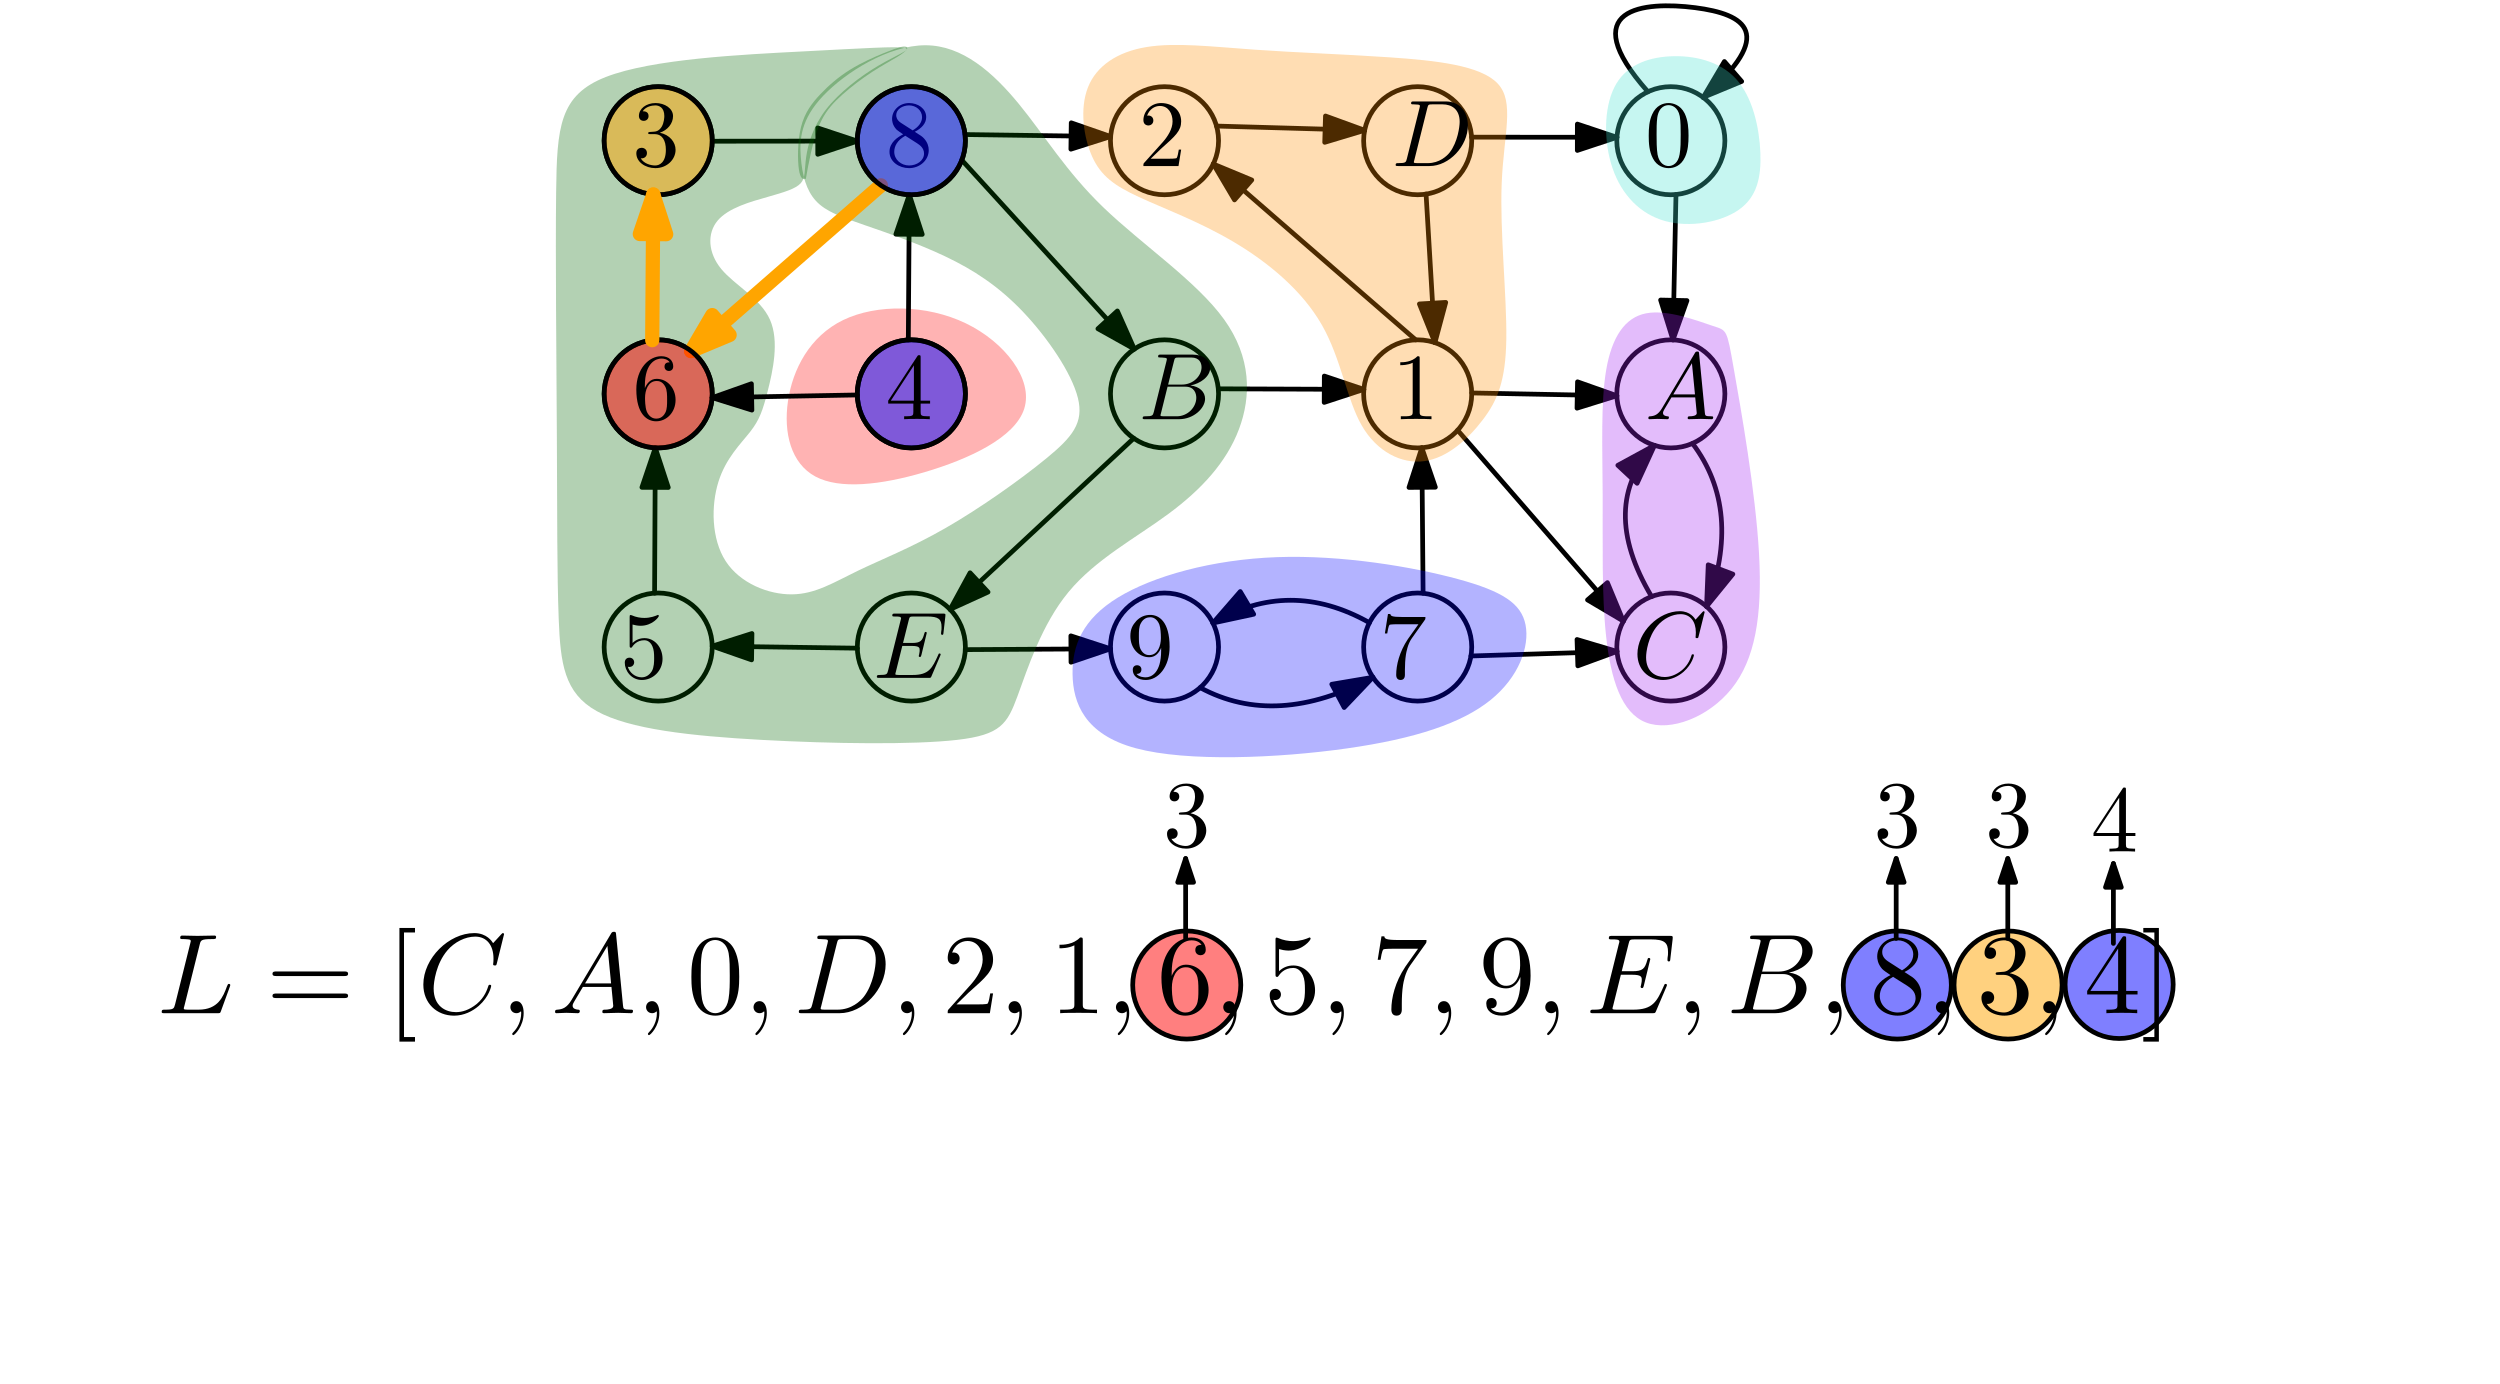 <?xml version="1.0" encoding="UTF-8"?>
<svg xmlns="http://www.w3.org/2000/svg" xmlns:xlink="http://www.w3.org/1999/xlink" width="632pt" height="350pt" viewBox="0 0 632 350" version="1.1">
<defs>
<g>
<symbol overflow="visible" id="glyph0-0">
<path style="stroke:none;" d=""/>
</symbol>
<symbol overflow="visible" id="glyph0-1">
<path style="stroke:none;" d="M 10.75 -17.391 C 11 -18.422 11.094 -18.734 13.797 -18.734 C 14.656 -18.734 14.891 -18.734 14.891 -19.281 C 14.891 -19.625 14.562 -19.625 14.422 -19.625 C 13.469 -19.625 11.125 -19.547 10.172 -19.547 C 9.312 -19.547 7.219 -19.625 6.344 -19.625 C 6.156 -19.625 5.797 -19.625 5.797 -19.047 C 5.797 -18.734 6.062 -18.734 6.609 -18.734 C 6.672 -18.734 7.219 -18.734 7.703 -18.672 C 8.219 -18.625 8.484 -18.594 8.484 -18.219 C 8.484 -18.109 8.453 -18.016 8.359 -17.672 L 4.516 -2.234 C 4.219 -1.125 4.172 -0.891 1.891 -0.891 C 1.406 -0.891 1.125 -0.891 1.125 -0.312 C 1.125 0 1.375 0 1.891 0 L 15.203 0 C 15.891 0 15.922 0 16.094 -0.484 L 18.359 -6.688 C 18.469 -7.016 18.469 -7.062 18.469 -7.094 C 18.469 -7.219 18.391 -7.406 18.125 -7.406 C 17.875 -7.406 17.844 -7.266 17.641 -6.812 C 16.672 -4.172 15.406 -0.891 10.438 -0.891 L 7.734 -0.891 C 7.328 -0.891 7.266 -0.891 7.094 -0.922 C 6.812 -0.953 6.719 -0.984 6.719 -1.203 C 6.719 -1.297 6.719 -1.344 6.875 -1.875 Z M 10.75 -17.391 "/>
</symbol>
<symbol overflow="visible" id="glyph1-0">
<path style="stroke:none;" d=""/>
</symbol>
<symbol overflow="visible" id="glyph1-1">
<path style="stroke:none;" d="M 19.734 -9.391 C 20.172 -9.391 20.719 -9.391 20.719 -9.969 C 20.719 -10.547 20.172 -10.547 19.766 -10.547 L 2.562 -10.547 C 2.156 -10.547 1.609 -10.547 1.609 -9.969 C 1.609 -9.391 2.156 -9.391 2.594 -9.391 Z M 19.766 -3.828 C 20.172 -3.828 20.719 -3.828 20.719 -4.391 C 20.719 -4.969 20.172 -4.969 19.734 -4.969 L 2.594 -4.969 C 2.156 -4.969 1.609 -4.969 1.609 -4.391 C 1.609 -3.828 2.156 -3.828 2.562 -3.828 Z M 19.766 -3.828 "/>
</symbol>
<symbol overflow="visible" id="glyph1-2">
<path style="stroke:none;" d="M 7.328 7.188 L 7.328 6.031 L 4.547 6.031 L 4.547 -20.406 L 7.328 -20.406 L 7.328 -21.547 L 3.391 -21.547 L 3.391 7.188 Z M 7.328 7.188 "/>
</symbol>
<symbol overflow="visible" id="glyph2-0">
<path style="stroke:none;" d=""/>
</symbol>
<symbol overflow="visible" id="glyph2-1">
<path style="stroke:none;" d="M 21.844 -19.969 C 21.844 -20.062 21.781 -20.25 21.516 -20.25 C 21.438 -20.25 21.406 -20.234 21.094 -19.906 L 19.078 -17.703 C 18.828 -18.109 17.5 -20.25 14.312 -20.25 C 7.906 -20.25 1.438 -13.906 1.438 -7.234 C 1.438 -2.5 4.828 0.625 9.219 0.625 C 11.719 0.625 13.906 -0.516 15.438 -1.844 C 18.109 -4.188 18.594 -6.812 18.594 -6.891 C 18.594 -7.188 18.297 -7.188 18.25 -7.188 C 18.078 -7.188 17.938 -7.125 17.875 -6.891 C 17.609 -6.062 16.953 -4.016 14.969 -2.359 C 12.984 -0.75 11.172 -0.266 9.688 -0.266 C 7.094 -0.266 4.047 -1.75 4.047 -6.234 C 4.047 -7.875 4.656 -12.531 7.531 -15.891 C 9.281 -17.938 11.984 -19.359 14.547 -19.359 C 17.469 -19.359 19.172 -17.156 19.172 -13.828 C 19.172 -12.672 19.078 -12.641 19.078 -12.359 C 19.078 -12.062 19.391 -12.062 19.516 -12.062 C 19.891 -12.062 19.891 -12.125 20.031 -12.641 Z M 21.844 -19.969 "/>
</symbol>
<symbol overflow="visible" id="glyph2-2">
<path style="stroke:none;" d="M 5.828 -0.031 C 5.828 -1.922 5.109 -3.047 4 -3.047 C 3.047 -3.047 2.469 -2.328 2.469 -1.516 C 2.469 -0.75 3.047 0 4 0 C 4.344 0 4.719 -0.109 5 -0.375 C 5.094 -0.438 5.109 -0.453 5.141 -0.453 C 5.172 -0.453 5.203 -0.438 5.203 -0.031 C 5.203 2.094 4.188 3.828 3.25 4.766 C 2.938 5.094 2.938 5.141 2.938 5.234 C 2.938 5.438 3.078 5.547 3.219 5.547 C 3.531 5.547 5.828 3.328 5.828 -0.031 Z M 5.828 -0.031 "/>
</symbol>
<symbol overflow="visible" id="glyph2-3">
<path style="stroke:none;" d="M 5.141 -3.297 C 4 -1.375 2.875 -0.984 1.609 -0.891 C 1.266 -0.859 1 -0.859 1 -0.312 C 1 -0.141 1.156 0 1.375 0 C 2.156 0 3.047 -0.094 3.844 -0.094 C 4.797 -0.094 5.797 0 6.719 0 C 6.891 0 7.266 0 7.266 -0.547 C 7.266 -0.859 7.016 -0.891 6.812 -0.891 C 6.156 -0.953 5.453 -1.172 5.453 -1.891 C 5.453 -2.234 5.625 -2.562 5.859 -2.953 L 8.047 -6.641 L 15.266 -6.641 C 15.312 -6.031 15.719 -2.125 15.719 -1.844 C 15.719 -0.984 14.219 -0.891 13.656 -0.891 C 13.25 -0.891 12.953 -0.891 12.953 -0.312 C 12.953 0 13.297 0 13.359 0 C 14.547 0 15.781 -0.094 16.953 -0.094 C 17.672 -0.094 19.484 0 20.203 0 C 20.375 0 20.719 0 20.719 -0.578 C 20.719 -0.891 20.438 -0.891 20.062 -0.891 C 18.281 -0.891 18.281 -1.094 18.188 -1.922 L 16.438 -19.891 C 16.375 -20.453 16.375 -20.578 15.891 -20.578 C 15.438 -20.578 15.312 -20.375 15.141 -20.078 Z M 8.594 -7.531 L 14.25 -17.016 L 15.172 -7.531 Z M 8.594 -7.531 "/>
</symbol>
<symbol overflow="visible" id="glyph3-0">
<path style="stroke:none;" d=""/>
</symbol>
<symbol overflow="visible" id="glyph3-1">
<path style="stroke:none;" d="M 13.219 -9.188 C 13.219 -11.5 13.078 -13.797 12.062 -15.922 C 10.75 -18.672 8.391 -19.141 7.188 -19.141 C 5.453 -19.141 3.359 -18.391 2.188 -15.719 C 1.266 -13.734 1.125 -11.5 1.125 -9.188 C 1.125 -7.047 1.234 -4.453 2.406 -2.266 C 3.656 0.062 5.75 0.625 7.156 0.625 C 8.703 0.625 10.891 0.031 12.156 -2.703 C 13.078 -4.688 13.219 -6.922 13.219 -9.188 Z M 7.156 0 C 6.031 0 4.344 -0.719 3.828 -3.484 C 3.5 -5.203 3.5 -7.844 3.5 -9.547 C 3.5 -11.375 3.5 -13.281 3.734 -14.828 C 4.281 -18.25 6.438 -18.5 7.156 -18.5 C 8.109 -18.5 10 -17.984 10.547 -15.141 C 10.828 -13.531 10.828 -11.344 10.828 -9.547 C 10.828 -7.391 10.828 -5.438 10.516 -3.594 C 10.078 -0.859 8.453 0 7.156 0 Z M 7.156 0 "/>
</symbol>
<symbol overflow="visible" id="glyph4-0">
<path style="stroke:none;" d=""/>
</symbol>
<symbol overflow="visible" id="glyph4-1">
<path style="stroke:none;" d="M 5.828 -0.031 C 5.828 -1.922 5.109 -3.047 4 -3.047 C 3.047 -3.047 2.469 -2.328 2.469 -1.516 C 2.469 -0.75 3.047 0 4 0 C 4.344 0 4.719 -0.109 5 -0.375 C 5.094 -0.438 5.109 -0.453 5.141 -0.453 C 5.172 -0.453 5.203 -0.438 5.203 -0.031 C 5.203 2.094 4.188 3.828 3.25 4.766 C 2.938 5.094 2.938 5.141 2.938 5.234 C 2.938 5.438 3.078 5.547 3.219 5.547 C 3.531 5.547 5.828 3.328 5.828 -0.031 Z M 5.828 -0.031 "/>
</symbol>
<symbol overflow="visible" id="glyph4-2">
<path style="stroke:none;" d="M 4.562 -2.234 C 4.281 -1.125 4.219 -0.891 1.953 -0.891 C 1.469 -0.891 1.156 -0.891 1.156 -0.344 C 1.156 0 1.406 0 1.953 0 L 11.469 0 C 17.438 0 23.109 -6.062 23.109 -12.359 C 23.109 -16.406 20.656 -19.625 16.344 -19.625 L 6.688 -19.625 C 6.156 -19.625 5.828 -19.625 5.828 -19.078 C 5.828 -18.734 6.094 -18.734 6.672 -18.734 C 7.047 -18.734 7.562 -18.703 7.906 -18.672 C 8.359 -18.625 8.531 -18.531 8.531 -18.219 C 8.531 -18.109 8.5 -18.016 8.422 -17.672 Z M 10.781 -17.641 C 11.031 -18.656 11.094 -18.734 12.328 -18.734 L 15.406 -18.734 C 18.219 -18.734 20.609 -17.219 20.609 -13.422 C 20.609 -12.016 20.031 -7.297 17.578 -4.141 C 16.75 -3.078 14.484 -0.891 10.953 -0.891 L 7.703 -0.891 C 7.297 -0.891 7.234 -0.891 7.062 -0.922 C 6.781 -0.953 6.688 -0.984 6.688 -1.203 C 6.688 -1.297 6.688 -1.344 6.844 -1.875 Z M 10.781 -17.641 "/>
</symbol>
<symbol overflow="visible" id="glyph5-0">
<path style="stroke:none;" d=""/>
</symbol>
<symbol overflow="visible" id="glyph5-1">
<path style="stroke:none;" d="M 3.656 -2.219 L 6.688 -5.172 C 11.172 -9.141 12.906 -10.688 12.906 -13.562 C 12.906 -16.844 10.312 -19.141 6.812 -19.141 C 3.562 -19.141 1.438 -16.5 1.438 -13.938 C 1.438 -12.328 2.875 -12.328 2.953 -12.328 C 3.453 -12.328 4.453 -12.672 4.453 -13.844 C 4.453 -14.594 3.938 -15.344 2.938 -15.344 C 2.703 -15.344 2.641 -15.344 2.562 -15.312 C 3.219 -17.188 4.766 -18.25 6.438 -18.25 C 9.047 -18.25 10.281 -15.922 10.281 -13.562 C 10.281 -11.266 8.844 -9 7.266 -7.219 L 1.75 -1.062 C 1.438 -0.75 1.438 -0.688 1.438 0 L 12.094 0 L 12.906 -5 L 12.188 -5 C 12.047 -4.141 11.844 -2.875 11.547 -2.438 C 11.344 -2.219 9.453 -2.219 8.828 -2.219 Z M 3.656 -2.219 "/>
</symbol>
<symbol overflow="visible" id="glyph6-0">
<path style="stroke:none;" d=""/>
</symbol>
<symbol overflow="visible" id="glyph6-1">
<path style="stroke:none;" d="M 5.828 -0.031 C 5.828 -1.922 5.109 -3.047 4 -3.047 C 3.047 -3.047 2.469 -2.328 2.469 -1.516 C 2.469 -0.75 3.047 0 4 0 C 4.344 0 4.719 -0.109 5 -0.375 C 5.094 -0.438 5.109 -0.453 5.141 -0.453 C 5.172 -0.453 5.203 -0.438 5.203 -0.031 C 5.203 2.094 4.188 3.828 3.25 4.766 C 2.938 5.094 2.938 5.141 2.938 5.234 C 2.938 5.438 3.078 5.547 3.219 5.547 C 3.531 5.547 5.828 3.328 5.828 -0.031 Z M 5.828 -0.031 "/>
</symbol>
<symbol overflow="visible" id="glyph7-0">
<path style="stroke:none;" d=""/>
</symbol>
<symbol overflow="visible" id="glyph7-1">
<path style="stroke:none;" d="M 8.453 -18.391 C 8.453 -19.078 8.453 -19.141 7.781 -19.141 C 6 -17.297 3.484 -17.297 2.562 -17.297 L 2.562 -16.406 C 3.125 -16.406 4.828 -16.406 6.328 -17.156 L 6.328 -2.266 C 6.328 -1.234 6.234 -0.891 3.656 -0.891 L 2.734 -0.891 L 2.734 0 C 3.734 -0.094 6.234 -0.094 7.391 -0.094 C 8.531 -0.094 11.031 -0.094 12.047 0 L 12.047 -0.891 L 11.125 -0.891 C 8.531 -0.891 8.453 -1.203 8.453 -2.266 Z M 8.453 -18.391 "/>
</symbol>
<symbol overflow="visible" id="glyph8-0">
<path style="stroke:none;" d=""/>
</symbol>
<symbol overflow="visible" id="glyph8-1">
<path style="stroke:none;" d="M 5.828 -0.031 C 5.828 -1.922 5.109 -3.047 4 -3.047 C 3.047 -3.047 2.469 -2.328 2.469 -1.516 C 2.469 -0.75 3.047 0 4 0 C 4.344 0 4.719 -0.109 5 -0.375 C 5.094 -0.438 5.109 -0.453 5.141 -0.453 C 5.172 -0.453 5.203 -0.438 5.203 -0.031 C 5.203 2.094 4.188 3.828 3.25 4.766 C 2.938 5.094 2.938 5.141 2.938 5.234 C 2.938 5.438 3.078 5.547 3.219 5.547 C 3.531 5.547 5.828 3.328 5.828 -0.031 Z M 5.828 -0.031 "/>
</symbol>
<symbol overflow="visible" id="glyph9-0">
<path style="stroke:none;" d=""/>
</symbol>
<symbol overflow="visible" id="glyph9-1">
<path style="stroke:none;" d="M 3.797 -9.422 L 3.797 -10.109 C 3.797 -17.391 7.359 -18.422 8.828 -18.422 C 9.516 -18.422 10.719 -18.25 11.344 -17.266 C 10.922 -17.266 9.766 -17.266 9.766 -15.969 C 9.766 -15.078 10.453 -14.656 11.094 -14.656 C 11.547 -14.656 12.406 -14.906 12.406 -16.031 C 12.406 -17.766 11.156 -19.141 8.766 -19.141 C 5.094 -19.141 1.203 -15.438 1.203 -9.078 C 1.203 -1.406 4.547 0.625 7.219 0.625 C 10.406 0.625 13.125 -2.062 13.125 -5.859 C 13.125 -9.516 10.578 -12.266 7.391 -12.266 C 5.438 -12.266 4.375 -10.797 3.797 -9.422 Z M 7.219 -0.172 C 5.406 -0.172 4.547 -1.891 4.375 -2.328 C 3.844 -3.672 3.844 -5.984 3.844 -6.5 C 3.844 -8.734 4.766 -11.609 7.359 -11.609 C 7.812 -11.609 9.141 -11.609 10.031 -9.828 C 10.547 -8.766 10.547 -7.297 10.547 -5.891 C 10.547 -4.516 10.547 -3.078 10.062 -2.047 C 9.188 -0.312 7.875 -0.172 7.219 -0.172 Z M 7.219 -0.172 "/>
</symbol>
<symbol overflow="visible" id="glyph10-0">
<path style="stroke:none;" d=""/>
</symbol>
<symbol overflow="visible" id="glyph10-1">
<path style="stroke:none;" d="M 5.828 -0.031 C 5.828 -1.922 5.109 -3.047 4 -3.047 C 3.047 -3.047 2.469 -2.328 2.469 -1.516 C 2.469 -0.75 3.047 0 4 0 C 4.344 0 4.719 -0.109 5 -0.375 C 5.094 -0.438 5.109 -0.453 5.141 -0.453 C 5.172 -0.453 5.203 -0.438 5.203 -0.031 C 5.203 2.094 4.188 3.828 3.25 4.766 C 2.938 5.094 2.938 5.141 2.938 5.234 C 2.938 5.438 3.078 5.547 3.219 5.547 C 3.531 5.547 5.828 3.328 5.828 -0.031 Z M 5.828 -0.031 "/>
</symbol>
<symbol overflow="visible" id="glyph11-0">
<path style="stroke:none;" d=""/>
</symbol>
<symbol overflow="visible" id="glyph11-1">
<path style="stroke:none;" d="M 12.906 -5.781 C 12.906 -9.188 10.547 -12.062 7.438 -12.062 C 6.062 -12.062 4.828 -11.609 3.797 -10.609 L 3.797 -16.203 C 4.375 -16.031 5.312 -15.828 6.234 -15.828 C 9.766 -15.828 11.781 -18.453 11.781 -18.828 C 11.781 -19 11.688 -19.141 11.5 -19.141 C 11.469 -19.141 11.406 -19.141 11.266 -19.047 C 10.688 -18.797 9.281 -18.219 7.359 -18.219 C 6.203 -18.219 4.891 -18.422 3.531 -19.016 C 3.297 -19.109 3.25 -19.109 3.188 -19.109 C 2.906 -19.109 2.906 -18.875 2.906 -18.422 L 2.906 -9.906 C 2.906 -9.391 2.906 -9.172 3.297 -9.172 C 3.5 -9.172 3.562 -9.25 3.672 -9.422 C 4 -9.891 5.062 -11.438 7.391 -11.438 C 8.875 -11.438 9.594 -10.109 9.828 -9.594 C 10.281 -8.531 10.344 -7.406 10.344 -5.984 C 10.344 -4.969 10.344 -3.25 9.656 -2.047 C 8.969 -0.922 7.906 -0.172 6.578 -0.172 C 4.484 -0.172 2.844 -1.703 2.359 -3.391 C 2.438 -3.359 2.531 -3.328 2.844 -3.328 C 3.797 -3.328 4.281 -4.047 4.281 -4.734 C 4.281 -5.438 3.797 -6.156 2.844 -6.156 C 2.438 -6.156 1.438 -5.953 1.438 -4.625 C 1.438 -2.156 3.422 0.625 6.641 0.625 C 9.969 0.625 12.906 -2.125 12.906 -5.781 Z M 12.906 -5.781 "/>
</symbol>
<symbol overflow="visible" id="glyph12-0">
<path style="stroke:none;" d=""/>
</symbol>
<symbol overflow="visible" id="glyph12-1">
<path style="stroke:none;" d="M 5.828 -0.031 C 5.828 -1.922 5.109 -3.047 4 -3.047 C 3.047 -3.047 2.469 -2.328 2.469 -1.516 C 2.469 -0.75 3.047 0 4 0 C 4.344 0 4.719 -0.109 5 -0.375 C 5.094 -0.438 5.109 -0.453 5.141 -0.453 C 5.172 -0.453 5.203 -0.438 5.203 -0.031 C 5.203 2.094 4.188 3.828 3.25 4.766 C 2.938 5.094 2.938 5.141 2.938 5.234 C 2.938 5.438 3.078 5.547 3.219 5.547 C 3.531 5.547 5.828 3.328 5.828 -0.031 Z M 5.828 -0.031 "/>
</symbol>
<symbol overflow="visible" id="glyph13-0">
<path style="stroke:none;" d=""/>
</symbol>
<symbol overflow="visible" id="glyph13-1">
<path style="stroke:none;" d="M 13.672 -17.5 C 13.938 -17.844 13.938 -17.906 13.938 -18.5 L 6.953 -18.5 C 3.453 -18.5 3.391 -18.875 3.281 -19.422 L 2.562 -19.422 L 1.609 -13.5 L 2.328 -13.5 C 2.406 -13.969 2.672 -15.781 3.047 -16.125 C 3.25 -16.297 5.484 -16.297 5.859 -16.297 L 11.812 -16.297 C 11.5 -15.828 9.219 -12.703 8.594 -11.75 C 6 -7.875 5.062 -3.875 5.062 -0.953 C 5.062 -0.656 5.062 0.625 6.375 0.625 C 7.703 0.625 7.703 -0.656 7.703 -0.953 L 7.703 -2.406 C 7.703 -4 7.781 -5.578 8.016 -7.125 C 8.125 -7.781 8.531 -10.266 9.797 -12.047 Z M 13.672 -17.5 "/>
</symbol>
<symbol overflow="visible" id="glyph14-0">
<path style="stroke:none;" d=""/>
</symbol>
<symbol overflow="visible" id="glyph14-1">
<path style="stroke:none;" d="M 5.828 -0.031 C 5.828 -1.922 5.109 -3.047 4 -3.047 C 3.047 -3.047 2.469 -2.328 2.469 -1.516 C 2.469 -0.75 3.047 0 4 0 C 4.344 0 4.719 -0.109 5 -0.375 C 5.094 -0.438 5.109 -0.453 5.141 -0.453 C 5.172 -0.453 5.203 -0.438 5.203 -0.031 C 5.203 2.094 4.188 3.828 3.25 4.766 C 2.938 5.094 2.938 5.141 2.938 5.234 C 2.938 5.438 3.078 5.547 3.219 5.547 C 3.531 5.547 5.828 3.328 5.828 -0.031 Z M 5.828 -0.031 "/>
</symbol>
<symbol overflow="visible" id="glyph15-0">
<path style="stroke:none;" d=""/>
</symbol>
<symbol overflow="visible" id="glyph15-1">
<path style="stroke:none;" d="M 10.547 -9.141 L 10.547 -8.219 C 10.547 -1.5 7.562 -0.172 5.891 -0.172 C 5.406 -0.172 3.844 -0.234 3.078 -1.203 C 4.344 -1.203 4.562 -2.047 4.562 -2.531 C 4.562 -3.422 3.875 -3.844 3.25 -3.844 C 2.781 -3.844 1.922 -3.594 1.922 -2.469 C 1.922 -0.547 3.484 0.625 5.922 0.625 C 9.625 0.625 13.125 -3.281 13.125 -9.453 C 13.125 -17.188 9.828 -19.141 7.266 -19.141 C 5.688 -19.141 4.281 -18.625 3.047 -17.328 C 1.875 -16.031 1.203 -14.828 1.203 -12.672 C 1.203 -9.078 3.734 -6.266 6.953 -6.266 C 8.703 -6.266 9.891 -7.469 10.547 -9.141 Z M 6.984 -6.922 C 6.516 -6.922 5.203 -6.922 4.312 -8.734 C 3.797 -9.797 3.797 -11.234 3.797 -12.641 C 3.797 -14.188 3.797 -15.547 4.391 -16.609 C 5.172 -18.047 6.266 -18.422 7.266 -18.422 C 8.594 -18.422 9.547 -17.438 10.031 -16.156 C 10.375 -15.234 10.484 -13.422 10.484 -12.094 C 10.484 -9.719 9.516 -6.922 6.984 -6.922 Z M 6.984 -6.922 "/>
</symbol>
<symbol overflow="visible" id="glyph16-0">
<path style="stroke:none;" d=""/>
</symbol>
<symbol overflow="visible" id="glyph16-1">
<path style="stroke:none;" d="M 5.828 -0.031 C 5.828 -1.922 5.109 -3.047 4 -3.047 C 3.047 -3.047 2.469 -2.328 2.469 -1.516 C 2.469 -0.75 3.047 0 4 0 C 4.344 0 4.719 -0.109 5 -0.375 C 5.094 -0.438 5.109 -0.453 5.141 -0.453 C 5.172 -0.453 5.203 -0.438 5.203 -0.031 C 5.203 2.094 4.188 3.828 3.25 4.766 C 2.938 5.094 2.938 5.141 2.938 5.234 C 2.938 5.438 3.078 5.547 3.219 5.547 C 3.531 5.547 5.828 3.328 5.828 -0.031 Z M 5.828 -0.031 "/>
</symbol>
<symbol overflow="visible" id="glyph16-2">
<path style="stroke:none;" d="M 20.344 -6.688 C 20.406 -6.844 20.484 -7.047 20.484 -7.094 C 20.484 -7.125 20.484 -7.406 20.141 -7.406 C 19.891 -7.406 19.828 -7.234 19.766 -7.062 C 17.906 -2.812 16.844 -0.891 11.922 -0.891 L 7.734 -0.891 C 7.328 -0.891 7.266 -0.891 7.094 -0.922 C 6.812 -0.953 6.719 -0.984 6.719 -1.203 C 6.719 -1.297 6.719 -1.344 6.875 -1.875 L 8.828 -9.719 L 11.672 -9.719 C 14.109 -9.719 14.109 -9.109 14.109 -8.391 C 14.109 -8.188 14.109 -7.844 13.906 -6.984 C 13.844 -6.844 13.828 -6.75 13.828 -6.672 C 13.828 -6.516 13.938 -6.344 14.188 -6.344 C 14.422 -6.344 14.516 -6.5 14.625 -6.922 L 16.266 -13.656 C 16.266 -13.828 16.125 -13.969 15.922 -13.969 C 15.656 -13.969 15.609 -13.797 15.516 -13.453 C 14.906 -11.266 14.391 -10.609 11.75 -10.609 L 9.047 -10.609 L 10.781 -17.531 C 11.031 -18.531 11.062 -18.656 12.328 -18.656 L 16.375 -18.656 C 19.891 -18.656 20.75 -17.812 20.75 -15.453 C 20.75 -14.766 20.75 -14.719 20.625 -13.938 C 20.625 -13.766 20.609 -13.562 20.609 -13.422 C 20.609 -13.281 20.688 -13.078 20.953 -13.078 C 21.266 -13.078 21.297 -13.25 21.344 -13.797 L 21.922 -18.766 C 22.016 -19.547 21.859 -19.547 21.156 -19.547 L 6.641 -19.547 C 6.062 -19.547 5.781 -19.547 5.781 -18.969 C 5.781 -18.656 6.031 -18.656 6.578 -18.656 C 7.641 -18.656 8.453 -18.656 8.453 -18.125 C 8.453 -18.016 8.453 -17.953 8.297 -17.438 L 4.516 -2.234 C 4.219 -1.125 4.172 -0.891 1.891 -0.891 C 1.406 -0.891 1.094 -0.891 1.094 -0.344 C 1.094 0 1.344 0 1.891 0 L 16.812 0 C 17.469 0 17.5 -0.031 17.703 -0.484 Z M 20.344 -6.688 "/>
</symbol>
<symbol overflow="visible" id="glyph16-3">
<path style="stroke:none;" d="M 4.594 -2.234 C 4.312 -1.125 4.25 -0.891 1.984 -0.891 C 1.5 -0.891 1.203 -0.891 1.203 -0.312 C 1.203 0 1.469 0 1.984 0 L 12.234 0 C 16.781 0 20.172 -3.391 20.172 -6.203 C 20.172 -8.281 18.5 -9.938 15.719 -10.266 C 18.703 -10.797 21.719 -12.938 21.719 -15.656 C 21.719 -17.781 19.828 -19.625 16.375 -19.625 L 6.719 -19.625 C 6.172 -19.625 5.891 -19.625 5.891 -19.047 C 5.891 -18.734 6.156 -18.734 6.688 -18.734 C 6.75 -18.734 7.297 -18.734 7.781 -18.672 C 8.297 -18.625 8.562 -18.594 8.562 -18.219 C 8.562 -18.109 8.531 -18.016 8.453 -17.672 Z M 8.938 -10.516 L 10.719 -17.641 C 10.969 -18.656 11.031 -18.734 12.266 -18.734 L 15.969 -18.734 C 18.5 -18.734 19.109 -17.047 19.109 -15.781 C 19.109 -13.25 16.641 -10.516 13.125 -10.516 Z M 7.641 -0.891 C 7.234 -0.891 7.188 -0.891 7.016 -0.922 C 6.719 -0.953 6.641 -0.984 6.641 -1.203 C 6.641 -1.297 6.641 -1.344 6.781 -1.875 L 8.766 -9.891 L 14.188 -9.891 C 16.953 -9.891 17.5 -7.766 17.5 -6.516 C 17.5 -3.672 14.938 -0.891 11.547 -0.891 Z M 7.641 -0.891 "/>
</symbol>
<symbol overflow="visible" id="glyph17-0">
<path style="stroke:none;" d=""/>
</symbol>
<symbol overflow="visible" id="glyph17-1">
<path style="stroke:none;" d="M 4.688 -13.125 C 3.359 -14 3.25 -14.969 3.25 -15.453 C 3.25 -17.219 5.109 -18.422 7.156 -18.422 C 9.25 -18.422 11.094 -16.922 11.094 -14.859 C 11.094 -13.219 9.969 -11.844 8.25 -10.828 Z M 8.875 -10.406 C 10.953 -11.469 12.359 -12.953 12.359 -14.859 C 12.359 -17.5 9.797 -19.141 7.188 -19.141 C 4.312 -19.141 1.984 -17.016 1.984 -14.344 C 1.984 -13.828 2.047 -12.531 3.25 -11.172 C 3.562 -10.828 4.625 -10.109 5.344 -9.625 C 3.672 -8.797 1.203 -7.188 1.203 -4.344 C 1.203 -1.297 4.141 0.625 7.156 0.625 C 10.406 0.625 13.125 -1.75 13.125 -4.828 C 13.125 -5.859 12.812 -7.156 11.719 -8.359 C 11.172 -8.969 10.719 -9.25 8.875 -10.406 Z M 6 -9.188 L 9.547 -6.953 C 10.344 -6.406 11.688 -5.547 11.688 -3.797 C 11.688 -1.672 9.547 -0.172 7.188 -0.172 C 4.719 -0.172 2.641 -1.953 2.641 -4.344 C 2.641 -6 3.562 -7.844 6 -9.188 Z M 6 -9.188 "/>
</symbol>
<symbol overflow="visible" id="glyph18-0">
<path style="stroke:none;" d=""/>
</symbol>
<symbol overflow="visible" id="glyph18-1">
<path style="stroke:none;" d="M 5.828 -0.031 C 5.828 -1.922 5.109 -3.047 4 -3.047 C 3.047 -3.047 2.469 -2.328 2.469 -1.516 C 2.469 -0.75 3.047 0 4 0 C 4.344 0 4.719 -0.109 5 -0.375 C 5.094 -0.438 5.109 -0.453 5.141 -0.453 C 5.172 -0.453 5.203 -0.438 5.203 -0.031 C 5.203 2.094 4.188 3.828 3.25 4.766 C 2.938 5.094 2.938 5.141 2.938 5.234 C 2.938 5.438 3.078 5.547 3.219 5.547 C 3.531 5.547 5.828 3.328 5.828 -0.031 Z M 5.828 -0.031 "/>
</symbol>
<symbol overflow="visible" id="glyph19-0">
<path style="stroke:none;" d=""/>
</symbol>
<symbol overflow="visible" id="glyph19-1">
<path style="stroke:none;" d="M 8.328 -10.109 C 10.688 -10.891 12.359 -12.906 12.359 -15.172 C 12.359 -17.531 9.828 -19.141 7.062 -19.141 C 4.172 -19.141 1.984 -17.406 1.984 -15.234 C 1.984 -14.281 2.609 -13.734 3.453 -13.734 C 4.344 -13.734 4.906 -14.375 4.906 -15.203 C 4.906 -16.641 3.562 -16.641 3.125 -16.641 C 4.016 -18.047 5.922 -18.422 6.953 -18.422 C 8.125 -18.422 9.719 -17.781 9.719 -15.203 C 9.719 -14.859 9.656 -13.188 8.906 -11.922 C 8.047 -10.547 7.062 -10.453 6.344 -10.438 C 6.125 -10.406 5.438 -10.344 5.234 -10.344 C 5 -10.312 4.797 -10.281 4.797 -10 C 4.797 -9.688 5 -9.688 5.484 -9.688 L 6.75 -9.688 C 9.109 -9.688 10.172 -7.734 10.172 -4.906 C 10.172 -1 8.188 -0.172 6.922 -0.172 C 5.688 -0.172 3.531 -0.656 2.531 -2.359 C 3.531 -2.219 4.422 -2.844 4.422 -3.938 C 4.422 -4.969 3.656 -5.547 2.812 -5.547 C 2.125 -5.547 1.203 -5.141 1.203 -3.875 C 1.203 -1.266 3.875 0.625 7.016 0.625 C 10.516 0.625 13.125 -1.984 13.125 -4.906 C 13.125 -7.266 11.328 -9.516 8.328 -10.109 Z M 8.328 -10.109 "/>
</symbol>
<symbol overflow="visible" id="glyph20-0">
<path style="stroke:none;" d=""/>
</symbol>
<symbol overflow="visible" id="glyph20-1">
<path style="stroke:none;" d="M 5.828 -0.031 C 5.828 -1.922 5.109 -3.047 4 -3.047 C 3.047 -3.047 2.469 -2.328 2.469 -1.516 C 2.469 -0.75 3.047 0 4 0 C 4.344 0 4.719 -0.109 5 -0.375 C 5.094 -0.438 5.109 -0.453 5.141 -0.453 C 5.172 -0.453 5.203 -0.438 5.203 -0.031 C 5.203 2.094 4.188 3.828 3.25 4.766 C 2.938 5.094 2.938 5.141 2.938 5.234 C 2.938 5.438 3.078 5.547 3.219 5.547 C 3.531 5.547 5.828 3.328 5.828 -0.031 Z M 5.828 -0.031 "/>
</symbol>
<symbol overflow="visible" id="glyph21-0">
<path style="stroke:none;" d=""/>
</symbol>
<symbol overflow="visible" id="glyph21-1">
<path style="stroke:none;" d="M 8.453 -4.734 L 8.453 -2.234 C 8.453 -1.203 8.391 -0.891 6.266 -0.891 L 5.656 -0.891 L 5.656 0 C 6.844 -0.094 8.328 -0.094 9.547 -0.094 C 10.75 -0.094 12.266 -0.094 13.453 0 L 13.453 -0.891 L 12.844 -0.891 C 10.719 -0.891 10.656 -1.203 10.656 -2.234 L 10.656 -4.734 L 13.531 -4.734 L 13.531 -5.625 L 10.656 -5.625 L 10.656 -18.703 C 10.656 -19.281 10.656 -19.453 10.203 -19.453 C 9.938 -19.453 9.859 -19.453 9.625 -19.109 L 0.797 -5.625 L 0.797 -4.734 Z M 8.625 -5.625 L 1.609 -5.625 L 8.625 -16.344 Z M 8.625 -5.625 "/>
</symbol>
<symbol overflow="visible" id="glyph21-2">
<path style="stroke:none;" d="M 4.562 -21.547 L 0.625 -21.547 L 0.625 -20.406 L 3.422 -20.406 L 3.422 6.031 L 0.625 6.031 L 0.625 7.188 L 4.562 7.188 Z M 4.562 -21.547 "/>
</symbol>
<symbol overflow="visible" id="glyph22-0">
<path style="stroke:none;" d=""/>
</symbol>
<symbol overflow="visible" id="glyph22-1">
<path style="stroke:none;" d="M 3.891 -10.922 C 2.797 -11.641 2.703 -12.453 2.703 -12.859 C 2.703 -14.312 4.25 -15.328 5.953 -15.328 C 7.703 -15.328 9.234 -14.078 9.234 -12.359 C 9.234 -11 8.297 -9.844 6.859 -9.016 Z M 7.391 -8.656 C 9.109 -9.531 10.281 -10.781 10.281 -12.359 C 10.281 -14.562 8.156 -15.922 5.969 -15.922 C 3.578 -15.922 1.656 -14.156 1.656 -11.922 C 1.656 -11.5 1.703 -10.422 2.703 -9.297 C 2.969 -9.016 3.844 -8.422 4.453 -8.016 C 3.062 -7.312 1 -5.969 1 -3.609 C 1 -1.078 3.438 0.531 5.953 0.531 C 8.656 0.531 10.922 -1.453 10.922 -4.016 C 10.922 -4.875 10.656 -5.953 9.75 -6.953 C 9.297 -7.453 8.922 -7.703 7.391 -8.656 Z M 5 -7.656 L 7.938 -5.781 C 8.609 -5.328 9.734 -4.609 9.734 -3.156 C 9.734 -1.391 7.938 -0.141 5.969 -0.141 C 3.922 -0.141 2.203 -1.625 2.203 -3.609 C 2.203 -5 2.969 -6.531 5 -7.656 Z M 5 -7.656 "/>
</symbol>
<symbol overflow="visible" id="glyph22-2">
<path style="stroke:none;" d="M 7.031 -3.938 L 7.031 -1.859 C 7.031 -1 6.984 -0.734 5.219 -0.734 L 4.703 -0.734 L 4.703 0 C 5.688 -0.078 6.938 -0.078 7.938 -0.078 C 8.938 -0.078 10.203 -0.078 11.188 0 L 11.188 -0.734 L 10.688 -0.734 C 8.922 -0.734 8.875 -1 8.875 -1.859 L 8.875 -3.938 L 11.266 -3.938 L 11.266 -4.688 L 8.875 -4.688 L 8.875 -15.562 C 8.875 -16.047 8.875 -16.188 8.484 -16.188 C 8.266 -16.188 8.203 -16.188 8.016 -15.891 L 0.672 -4.688 L 0.672 -3.938 Z M 7.172 -4.688 L 1.344 -4.688 L 7.172 -13.609 Z M 7.172 -4.688 "/>
</symbol>
<symbol overflow="visible" id="glyph22-3">
<path style="stroke:none;" d="M 6.938 -8.422 C 8.891 -9.062 10.281 -10.734 10.281 -12.625 C 10.281 -14.578 8.172 -15.922 5.875 -15.922 C 3.469 -15.922 1.656 -14.484 1.656 -12.672 C 1.656 -11.875 2.172 -11.422 2.875 -11.422 C 3.609 -11.422 4.094 -11.953 4.094 -12.641 C 4.094 -13.844 2.969 -13.844 2.609 -13.844 C 3.344 -15.016 4.922 -15.328 5.781 -15.328 C 6.766 -15.328 8.078 -14.797 8.078 -12.641 C 8.078 -12.359 8.031 -10.969 7.406 -9.922 C 6.688 -8.781 5.875 -8.703 5.281 -8.672 C 5.094 -8.656 4.516 -8.609 4.344 -8.609 C 4.156 -8.578 4 -8.562 4 -8.312 C 4 -8.062 4.156 -8.062 4.562 -8.062 L 5.625 -8.062 C 7.578 -8.062 8.469 -6.438 8.469 -4.094 C 8.469 -0.844 6.812 -0.141 5.766 -0.141 C 4.734 -0.141 2.938 -0.547 2.109 -1.953 C 2.938 -1.844 3.688 -2.359 3.688 -3.281 C 3.688 -4.141 3.031 -4.609 2.344 -4.609 C 1.766 -4.609 1 -4.281 1 -3.234 C 1 -1.047 3.234 0.531 5.828 0.531 C 8.75 0.531 10.922 -1.656 10.922 -4.094 C 10.922 -6.047 9.422 -7.906 6.938 -8.422 Z M 6.938 -8.422 "/>
</symbol>
<symbol overflow="visible" id="glyph22-4">
<path style="stroke:none;" d="M 3.156 -7.844 L 3.156 -8.422 C 3.156 -14.469 6.125 -15.328 7.344 -15.328 C 7.906 -15.328 8.922 -15.188 9.438 -14.375 C 9.078 -14.375 8.125 -14.375 8.125 -13.297 C 8.125 -12.547 8.703 -12.188 9.234 -12.188 C 9.609 -12.188 10.328 -12.406 10.328 -13.344 C 10.328 -14.781 9.281 -15.922 7.297 -15.922 C 4.234 -15.922 1 -12.844 1 -7.547 C 1 -1.172 3.781 0.531 6 0.531 C 8.656 0.531 10.922 -1.719 10.922 -4.875 C 10.922 -7.906 8.797 -10.203 6.141 -10.203 C 4.516 -10.203 3.641 -8.984 3.156 -7.844 Z M 6 -0.141 C 4.5 -0.141 3.781 -1.578 3.641 -1.938 C 3.203 -3.062 3.203 -4.969 3.203 -5.406 C 3.203 -7.266 3.969 -9.656 6.125 -9.656 C 6.5 -9.656 7.609 -9.656 8.344 -8.172 C 8.781 -7.297 8.781 -6.078 8.781 -4.906 C 8.781 -3.75 8.781 -2.562 8.359 -1.703 C 7.656 -0.266 6.547 -0.141 6 -0.141 Z M 6 -0.141 "/>
</symbol>
<symbol overflow="visible" id="glyph22-5">
<path style="stroke:none;" d="M 10.734 -4.812 C 10.734 -7.656 8.781 -10.047 6.188 -10.047 C 5.047 -10.047 4.016 -9.656 3.156 -8.828 L 3.156 -13.484 C 3.641 -13.344 4.422 -13.172 5.188 -13.172 C 8.125 -13.172 9.797 -15.344 9.797 -15.656 C 9.797 -15.797 9.734 -15.922 9.562 -15.922 C 9.531 -15.922 9.484 -15.922 9.375 -15.844 C 8.891 -15.641 7.719 -15.156 6.125 -15.156 C 5.156 -15.156 4.062 -15.328 2.938 -15.828 C 2.75 -15.891 2.703 -15.891 2.656 -15.891 C 2.422 -15.891 2.422 -15.703 2.422 -15.328 L 2.422 -8.25 C 2.422 -7.812 2.422 -7.625 2.75 -7.625 C 2.922 -7.625 2.969 -7.703 3.062 -7.844 C 3.328 -8.219 4.203 -9.516 6.141 -9.516 C 7.391 -9.516 7.984 -8.422 8.172 -7.984 C 8.562 -7.094 8.609 -6.172 8.609 -4.969 C 8.609 -4.141 8.609 -2.703 8.031 -1.703 C 7.453 -0.766 6.578 -0.141 5.469 -0.141 C 3.734 -0.141 2.359 -1.406 1.953 -2.828 C 2.031 -2.797 2.109 -2.766 2.359 -2.766 C 3.156 -2.766 3.562 -3.375 3.562 -3.938 C 3.562 -4.516 3.156 -5.109 2.359 -5.109 C 2.031 -5.109 1.188 -4.953 1.188 -3.844 C 1.188 -1.797 2.844 0.531 5.516 0.531 C 8.297 0.531 10.734 -1.766 10.734 -4.812 Z M 10.734 -4.812 "/>
</symbol>
<symbol overflow="visible" id="glyph22-6">
<path style="stroke:none;" d="M 11.375 -14.562 C 11.594 -14.844 11.594 -14.891 11.594 -15.391 L 5.781 -15.391 C 2.875 -15.391 2.828 -15.703 2.719 -16.156 L 2.125 -16.156 L 1.344 -11.234 L 1.938 -11.234 C 2.016 -11.625 2.219 -13.125 2.531 -13.406 C 2.703 -13.562 4.562 -13.562 4.875 -13.562 L 9.828 -13.562 C 9.562 -13.172 7.672 -10.562 7.141 -9.781 C 5 -6.547 4.203 -3.234 4.203 -0.781 C 4.203 -0.547 4.203 0.531 5.312 0.531 C 6.406 0.531 6.406 -0.547 6.406 -0.781 L 6.406 -2.016 C 6.406 -3.328 6.484 -4.641 6.672 -5.922 C 6.766 -6.484 7.094 -8.531 8.156 -10.016 Z M 11.375 -14.562 "/>
</symbol>
<symbol overflow="visible" id="glyph22-7">
<path style="stroke:none;" d="M 8.781 -7.609 L 8.781 -6.844 C 8.781 -1.25 6.281 -0.141 4.906 -0.141 C 4.5 -0.141 3.203 -0.188 2.562 -1 C 3.609 -1 3.797 -1.703 3.797 -2.109 C 3.797 -2.844 3.234 -3.203 2.703 -3.203 C 2.312 -3.203 1.609 -2.984 1.609 -2.062 C 1.609 -0.453 2.891 0.531 4.922 0.531 C 8.016 0.531 10.922 -2.719 10.922 -7.859 C 10.922 -14.297 8.172 -15.922 6.047 -15.922 C 4.734 -15.922 3.562 -15.484 2.531 -14.422 C 1.547 -13.344 1 -12.328 1 -10.547 C 1 -7.547 3.109 -5.219 5.781 -5.219 C 7.25 -5.219 8.219 -6.219 8.781 -7.609 Z M 5.812 -5.766 C 5.422 -5.766 4.328 -5.766 3.578 -7.266 C 3.156 -8.156 3.156 -9.344 3.156 -10.516 C 3.156 -11.812 3.156 -12.938 3.656 -13.812 C 4.297 -15.016 5.219 -15.328 6.047 -15.328 C 7.141 -15.328 7.938 -14.516 8.344 -13.438 C 8.625 -12.672 8.719 -11.172 8.719 -10.062 C 8.719 -8.078 7.906 -5.766 5.812 -5.766 Z M 5.812 -5.766 "/>
</symbol>
<symbol overflow="visible" id="glyph22-8">
<path style="stroke:none;" d="M 7.031 -15.297 C 7.031 -15.875 7.031 -15.922 6.484 -15.922 C 5 -14.391 2.891 -14.391 2.125 -14.391 L 2.125 -13.656 C 2.609 -13.656 4.016 -13.656 5.266 -14.266 L 5.266 -1.891 C 5.266 -1.031 5.188 -0.734 3.031 -0.734 L 2.266 -0.734 L 2.266 0 C 3.109 -0.078 5.188 -0.078 6.141 -0.078 C 7.094 -0.078 9.188 -0.078 10.016 0 L 10.016 -0.734 L 9.25 -0.734 C 7.094 -0.734 7.031 -1 7.031 -1.891 Z M 7.031 -15.297 "/>
</symbol>
<symbol overflow="visible" id="glyph22-9">
<path style="stroke:none;" d="M 3.031 -1.844 L 5.562 -4.297 C 9.297 -7.609 10.734 -8.891 10.734 -11.281 C 10.734 -14.016 8.578 -15.922 5.672 -15.922 C 2.969 -15.922 1.188 -13.719 1.188 -11.594 C 1.188 -10.25 2.391 -10.25 2.469 -10.25 C 2.875 -10.25 3.703 -10.547 3.703 -11.516 C 3.703 -12.141 3.281 -12.766 2.438 -12.766 C 2.25 -12.766 2.203 -12.766 2.125 -12.734 C 2.672 -14.297 3.969 -15.188 5.359 -15.188 C 7.531 -15.188 8.562 -13.25 8.562 -11.281 C 8.562 -9.375 7.359 -7.484 6.047 -6 L 1.453 -0.891 C 1.188 -0.625 1.188 -0.578 1.188 0 L 10.062 0 L 10.734 -4.156 L 10.141 -4.156 C 10.016 -3.438 9.844 -2.391 9.609 -2.031 C 9.438 -1.844 7.859 -1.844 7.344 -1.844 Z M 3.031 -1.844 "/>
</symbol>
<symbol overflow="visible" id="glyph22-10">
<path style="stroke:none;" d="M 11 -7.656 C 11 -9.562 10.875 -11.469 10.047 -13.25 C 8.938 -15.531 6.984 -15.922 5.969 -15.922 C 4.547 -15.922 2.797 -15.297 1.812 -13.078 C 1.047 -11.422 0.938 -9.562 0.938 -7.656 C 0.938 -5.859 1.031 -3.703 2.016 -1.891 C 3.031 0.047 4.781 0.531 5.953 0.531 C 7.25 0.531 9.062 0.031 10.109 -2.25 C 10.875 -3.891 11 -5.766 11 -7.656 Z M 5.953 0 C 5.016 0 3.609 -0.594 3.172 -2.891 C 2.922 -4.328 2.922 -6.531 2.922 -7.938 C 2.922 -9.469 2.922 -11.047 3.109 -12.328 C 3.562 -15.188 5.359 -15.391 5.953 -15.391 C 6.734 -15.391 8.312 -14.969 8.781 -12.594 C 9.016 -11.266 9.016 -9.438 9.016 -7.938 C 9.016 -6.141 9.016 -4.516 8.75 -2.984 C 8.391 -0.719 7.031 0 5.953 0 Z M 5.953 0 "/>
</symbol>
<symbol overflow="visible" id="glyph23-0">
<path style="stroke:none;" d=""/>
</symbol>
<symbol overflow="visible" id="glyph23-1">
<path style="stroke:none;" d="M 16.922 -5.562 C 16.969 -5.688 17.047 -5.859 17.047 -5.906 C 17.047 -5.922 17.047 -6.172 16.766 -6.172 C 16.547 -6.172 16.5 -6.031 16.453 -5.875 C 14.891 -2.344 14.016 -0.734 9.922 -0.734 L 6.438 -0.734 C 6.094 -0.734 6.047 -0.734 5.906 -0.766 C 5.672 -0.781 5.594 -0.812 5.594 -1 C 5.594 -1.078 5.594 -1.125 5.719 -1.547 L 7.344 -8.078 L 9.703 -8.078 C 11.734 -8.078 11.734 -7.578 11.734 -6.984 C 11.734 -6.812 11.734 -6.531 11.578 -5.812 C 11.516 -5.688 11.5 -5.625 11.5 -5.547 C 11.5 -5.422 11.594 -5.281 11.812 -5.281 C 12 -5.281 12.078 -5.406 12.172 -5.766 L 13.531 -11.359 C 13.531 -11.5 13.406 -11.625 13.25 -11.625 C 13.031 -11.625 12.984 -11.469 12.906 -11.188 C 12.406 -9.375 11.984 -8.828 9.781 -8.828 L 7.531 -8.828 L 8.969 -14.578 C 9.188 -15.422 9.203 -15.516 10.25 -15.516 L 13.625 -15.516 C 16.547 -15.516 17.266 -14.828 17.266 -12.859 C 17.266 -12.281 17.266 -12.234 17.172 -11.594 C 17.172 -11.453 17.141 -11.281 17.141 -11.172 C 17.141 -11.047 17.219 -10.875 17.422 -10.875 C 17.688 -10.875 17.719 -11.016 17.766 -11.469 L 18.234 -15.609 C 18.312 -16.25 18.188 -16.25 17.594 -16.25 L 5.516 -16.25 C 5.047 -16.25 4.812 -16.25 4.812 -15.781 C 4.812 -15.516 5.016 -15.516 5.469 -15.516 C 6.359 -15.516 7.031 -15.516 7.031 -15.078 C 7.031 -14.984 7.031 -14.938 6.906 -14.516 L 3.75 -1.859 C 3.516 -0.938 3.469 -0.734 1.578 -0.734 C 1.172 -0.734 0.906 -0.734 0.906 -0.281 C 0.906 0 1.125 0 1.578 0 L 13.984 0 C 14.531 0 14.562 -0.031 14.719 -0.406 Z M 16.922 -5.562 "/>
</symbol>
<symbol overflow="visible" id="glyph23-2">
<path style="stroke:none;" d="M 3.828 -1.859 C 3.578 -0.938 3.531 -0.734 1.656 -0.734 C 1.25 -0.734 1 -0.734 1 -0.266 C 1 0 1.219 0 1.656 0 L 10.188 0 C 13.969 0 16.781 -2.828 16.781 -5.156 C 16.781 -6.891 15.391 -8.266 13.078 -8.531 C 15.562 -8.984 18.078 -10.75 18.078 -13.031 C 18.078 -14.797 16.5 -16.328 13.625 -16.328 L 5.594 -16.328 C 5.141 -16.328 4.906 -16.328 4.906 -15.844 C 4.906 -15.594 5.109 -15.594 5.562 -15.594 C 5.625 -15.594 6.078 -15.594 6.484 -15.531 C 6.906 -15.484 7.125 -15.469 7.125 -15.156 C 7.125 -15.062 7.094 -14.984 7.031 -14.703 Z M 7.438 -8.75 L 8.922 -14.672 C 9.125 -15.516 9.188 -15.594 10.203 -15.594 L 13.297 -15.594 C 15.391 -15.594 15.891 -14.172 15.891 -13.125 C 15.891 -11.016 13.844 -8.75 10.922 -8.75 Z M 6.359 -0.734 C 6.031 -0.734 5.969 -0.734 5.828 -0.766 C 5.594 -0.781 5.516 -0.812 5.516 -1 C 5.516 -1.078 5.516 -1.125 5.641 -1.547 L 7.297 -8.219 L 11.812 -8.219 C 14.109 -8.219 14.562 -6.453 14.562 -5.422 C 14.562 -3.062 12.438 -0.734 9.609 -0.734 Z M 6.359 -0.734 "/>
</symbol>
<symbol overflow="visible" id="glyph23-3">
<path style="stroke:none;" d="M 3.797 -1.859 C 3.562 -0.938 3.516 -0.734 1.625 -0.734 C 1.219 -0.734 0.953 -0.734 0.953 -0.281 C 0.953 0 1.172 0 1.625 0 L 9.531 0 C 14.516 0 19.219 -5.047 19.219 -10.281 C 19.219 -13.656 17.188 -16.328 13.609 -16.328 L 5.562 -16.328 C 5.109 -16.328 4.859 -16.328 4.859 -15.875 C 4.859 -15.594 5.062 -15.594 5.547 -15.594 C 5.859 -15.594 6.281 -15.562 6.578 -15.531 C 6.953 -15.484 7.094 -15.422 7.094 -15.156 C 7.094 -15.062 7.078 -14.984 7 -14.703 Z M 8.969 -14.672 C 9.188 -15.516 9.234 -15.594 10.25 -15.594 L 12.812 -15.594 C 15.156 -15.594 17.141 -14.312 17.141 -11.172 C 17.141 -10 16.656 -6.078 14.625 -3.438 C 13.938 -2.562 12.047 -0.734 9.109 -0.734 L 6.406 -0.734 C 6.078 -0.734 6.031 -0.734 5.875 -0.766 C 5.641 -0.781 5.562 -0.812 5.562 -1 C 5.562 -1.078 5.562 -1.125 5.688 -1.547 Z M 8.969 -14.672 "/>
</symbol>
<symbol overflow="visible" id="glyph23-4">
<path style="stroke:none;" d="M 18.172 -16.609 C 18.172 -16.688 18.125 -16.859 17.906 -16.859 C 17.828 -16.859 17.812 -16.828 17.547 -16.562 L 15.875 -14.719 C 15.656 -15.062 14.562 -16.859 11.906 -16.859 C 6.578 -16.859 1.188 -11.578 1.188 -6.031 C 1.188 -2.078 4.016 0.531 7.672 0.531 C 9.75 0.531 11.578 -0.438 12.844 -1.531 C 15.062 -3.484 15.469 -5.672 15.469 -5.734 C 15.469 -5.969 15.234 -5.969 15.188 -5.969 C 15.031 -5.969 14.922 -5.922 14.875 -5.734 C 14.656 -5.047 14.109 -3.344 12.453 -1.953 C 10.812 -0.625 9.297 -0.219 8.062 -0.219 C 5.906 -0.219 3.375 -1.453 3.375 -5.188 C 3.375 -6.547 3.875 -10.422 6.266 -13.219 C 7.719 -14.922 9.969 -16.109 12.094 -16.109 C 14.531 -16.109 15.953 -14.266 15.953 -11.5 C 15.953 -10.547 15.875 -10.516 15.875 -10.281 C 15.875 -10.047 16.141 -10.047 16.234 -10.047 C 16.547 -10.047 16.547 -10.094 16.656 -10.516 Z M 18.172 -16.609 "/>
</symbol>
<symbol overflow="visible" id="glyph23-5">
<path style="stroke:none;" d="M 4.281 -2.75 C 3.328 -1.141 2.391 -0.812 1.344 -0.734 C 1.047 -0.719 0.844 -0.719 0.844 -0.266 C 0.844 -0.125 0.953 0 1.141 0 C 1.797 0 2.531 -0.078 3.203 -0.078 C 4 -0.078 4.828 0 5.594 0 C 5.734 0 6.047 0 6.047 -0.453 C 6.047 -0.719 5.828 -0.734 5.672 -0.734 C 5.109 -0.781 4.547 -0.984 4.547 -1.578 C 4.547 -1.859 4.688 -2.125 4.875 -2.469 L 6.688 -5.516 L 12.688 -5.516 C 12.734 -5.016 13.078 -1.766 13.078 -1.531 C 13.078 -0.812 11.828 -0.734 11.359 -0.734 C 11.016 -0.734 10.781 -0.734 10.781 -0.266 C 10.781 0 11.062 0 11.109 0 C 12.094 0 13.125 -0.078 14.109 -0.078 C 14.703 -0.078 16.203 0 16.812 0 C 16.953 0 17.234 0 17.234 -0.484 C 17.234 -0.734 17 -0.734 16.688 -0.734 C 15.203 -0.734 15.203 -0.906 15.125 -1.609 L 13.672 -16.547 C 13.625 -17.016 13.625 -17.109 13.219 -17.109 C 12.844 -17.109 12.734 -16.953 12.594 -16.703 Z M 7.141 -6.266 L 11.859 -14.156 L 12.625 -6.266 Z M 7.141 -6.266 "/>
</symbol>
</g>
</defs>
<g id="surface141689">
<path style="fill:none;stroke-width:1.2;stroke-linecap:round;stroke-linejoin:round;stroke:rgb(0%,0%,0%);stroke-opacity:1;stroke-miterlimit:10;" d="M 393.191 356.586 C 379.73 364.168 366.543 364.141 353.629 356.5 " transform="matrix(1,0,0,-1,-47,514)"/>
<path style="fill-rule:evenodd;fill:rgb(0%,0%,0%);fill-opacity:1;stroke-width:1.2;stroke-linecap:round;stroke-linejoin:round;stroke:rgb(0%,0%,0%);stroke-opacity:1;stroke-miterlimit:10;" d="M 353.629 356.5 L 363.93 358.727 L 360.539 364.457 Z M 353.629 356.5 " transform="matrix(1,0,0,-1,-47,514)"/>
<path style="fill:none;stroke-width:1.2;stroke-linecap:round;stroke-linejoin:round;stroke:rgb(0%,0%,0%);stroke-opacity:1;stroke-miterlimit:10;" d="M 269.688 467.145 L 221.723 425.254 " transform="matrix(1,0,0,-1,-47,514)"/>
<path style="fill-rule:evenodd;fill:rgb(0%,0%,0%);fill-opacity:1;stroke-width:1.2;stroke-linecap:round;stroke-linejoin:round;stroke:rgb(0%,0%,0%);stroke-opacity:1;stroke-miterlimit:10;" d="M 221.723 425.254 L 231.445 429.324 L 227.062 434.34 Z M 221.723 425.254 " transform="matrix(1,0,0,-1,-47,514)"/>
<path style="fill-rule:evenodd;fill:rgb(0%,0%,100%);fill-opacity:0.5;stroke-width:1.2;stroke-linecap:round;stroke-linejoin:round;stroke:rgb(0%,0%,0%);stroke-opacity:1;stroke-miterlimit:10;" d="M 540.301 264.988 C 540.301 272.535 534.184 278.648 526.637 278.648 C 519.094 278.648 512.977 272.535 512.977 264.988 C 512.977 257.441 519.094 251.324 526.637 251.324 C 534.184 251.324 540.301 257.441 540.301 264.988 Z M 540.301 264.988 " transform="matrix(1,0,0,-1,-47,514)"/>
<path style="fill-rule:evenodd;fill:rgb(100%,64.7%,0%);fill-opacity:0.5;stroke-width:1.2;stroke-linecap:round;stroke-linejoin:round;stroke:rgb(0%,0%,0%);stroke-opacity:1;stroke-miterlimit:10;" d="M 568.301 264.988 C 568.301 272.535 562.184 278.648 554.641 278.648 C 547.094 278.648 540.977 272.535 540.977 264.988 C 540.977 257.441 547.094 251.324 554.641 251.324 C 562.184 251.324 568.301 257.441 568.301 264.988 Z M 568.301 264.988 " transform="matrix(1,0,0,-1,-47,514)"/>
<path style="fill-rule:evenodd;fill:rgb(100%,0%,0%);fill-opacity:0.5;stroke-width:1.2;stroke-linecap:round;stroke-linejoin:round;stroke:rgb(0%,0%,0%);stroke-opacity:1;stroke-miterlimit:10;" d="M 360.672 264.988 C 360.672 272.535 354.555 278.648 347.012 278.648 C 339.465 278.648 333.348 272.535 333.348 264.988 C 333.348 257.441 339.465 251.324 347.012 251.324 C 354.555 251.324 360.672 257.441 360.672 264.988 Z M 360.672 264.988 " transform="matrix(1,0,0,-1,-47,514)"/>
<path style=" stroke:none;fill-rule:evenodd;fill:rgb(100%,0%,0%);fill-opacity:0.3;" d="M 213.16 80.906 C 204.699 85.004 200.387 93.34 199.203 101.379 C 198.02 109.418 199.969 117.156 206.125 120.461 C 212.281 123.766 222.652 122.633 233.738 119.363 C 244.824 116.09 256.633 110.68 258.938 103.281 C 261.242 95.879 254.043 86.492 244.137 81.727 C 234.234 76.961 221.625 76.812 213.16 80.906 Z M 213.16 80.906 "/>
<path style="fill-rule:evenodd;fill:rgb(0%,0%,100%);fill-opacity:0.5;stroke-width:1.2;stroke-linecap:round;stroke-linejoin:round;stroke:rgb(0%,0%,0%);stroke-opacity:1;stroke-miterlimit:10;" d="M 596.379 265.125 C 596.379 272.672 590.262 278.789 582.719 278.789 C 575.172 278.789 569.055 272.672 569.055 265.125 C 569.055 257.582 575.172 251.465 582.719 251.465 C 590.262 251.465 596.379 257.582 596.379 265.125 Z M 596.379 265.125 " transform="matrix(1,0,0,-1,-47,514)"/>
<path style="fill:none;stroke-width:1.2;stroke-linecap:round;stroke-linejoin:round;stroke:rgb(0%,0%,0%);stroke-opacity:1;stroke-miterlimit:10;" d="M 227.051 478.43 C 227.051 485.973 220.934 492.09 213.391 492.09 C 205.844 492.09 199.727 485.973 199.727 478.43 C 199.727 470.883 205.844 464.766 213.391 464.766 C 220.934 464.766 227.051 470.883 227.051 478.43 Z M 227.051 478.43 " transform="matrix(1,0,0,-1,-47,514)"/>
<path style="fill:none;stroke-width:1.2;stroke-linecap:round;stroke-linejoin:round;stroke:rgb(0%,0%,0%);stroke-opacity:1;stroke-miterlimit:10;" d="M 291.051 478.43 C 291.051 485.973 284.934 492.09 277.391 492.09 C 269.844 492.09 263.727 485.973 263.727 478.43 C 263.727 470.883 269.844 464.766 277.391 464.766 C 284.934 464.766 291.051 470.883 291.051 478.43 Z M 291.051 478.43 " transform="matrix(1,0,0,-1,-47,514)"/>
<path style="fill:none;stroke-width:1.2;stroke-linecap:round;stroke-linejoin:round;stroke:rgb(0%,0%,0%);stroke-opacity:1;stroke-miterlimit:10;" d="M 355.051 478.43 C 355.051 485.973 348.934 492.09 341.391 492.09 C 333.844 492.09 327.727 485.973 327.727 478.43 C 327.727 470.883 333.844 464.766 341.391 464.766 C 348.934 464.766 355.051 470.883 355.051 478.43 Z M 355.051 478.43 " transform="matrix(1,0,0,-1,-47,514)"/>
<path style="fill:none;stroke-width:1.2;stroke-linecap:round;stroke-linejoin:round;stroke:rgb(0%,0%,0%);stroke-opacity:1;stroke-miterlimit:10;" d="M 419.051 478.43 C 419.051 485.973 412.934 492.09 405.391 492.09 C 397.844 492.09 391.727 485.973 391.727 478.43 C 391.727 470.883 397.844 464.766 405.391 464.766 C 412.934 464.766 419.051 470.883 419.051 478.43 Z M 419.051 478.43 " transform="matrix(1,0,0,-1,-47,514)"/>
<path style="fill:none;stroke-width:1.2;stroke-linecap:round;stroke-linejoin:round;stroke:rgb(0%,0%,0%);stroke-opacity:1;stroke-miterlimit:10;" d="M 227.051 414.43 C 227.051 421.973 220.934 428.09 213.391 428.09 C 205.844 428.09 199.727 421.973 199.727 414.43 C 199.727 406.883 205.844 400.766 213.391 400.766 C 220.934 400.766 227.051 406.883 227.051 414.43 Z M 227.051 414.43 " transform="matrix(1,0,0,-1,-47,514)"/>
<path style="fill:none;stroke-width:1.2;stroke-linecap:round;stroke-linejoin:round;stroke:rgb(0%,0%,0%);stroke-opacity:1;stroke-miterlimit:10;" d="M 291.051 414.43 C 291.051 421.973 284.934 428.09 277.391 428.09 C 269.844 428.09 263.727 421.973 263.727 414.43 C 263.727 406.883 269.844 400.766 277.391 400.766 C 284.934 400.766 291.051 406.883 291.051 414.43 Z M 291.051 414.43 " transform="matrix(1,0,0,-1,-47,514)"/>
<path style="fill:none;stroke-width:1.2;stroke-linecap:round;stroke-linejoin:round;stroke:rgb(0%,0%,0%);stroke-opacity:1;stroke-miterlimit:10;" d="M 355.051 414.43 C 355.051 421.973 348.934 428.09 341.391 428.09 C 333.844 428.09 327.727 421.973 327.727 414.43 C 327.727 406.883 333.844 400.766 341.391 400.766 C 348.934 400.766 355.051 406.883 355.051 414.43 Z M 355.051 414.43 " transform="matrix(1,0,0,-1,-47,514)"/>
<path style="fill:none;stroke-width:1.2;stroke-linecap:round;stroke-linejoin:round;stroke:rgb(0%,0%,0%);stroke-opacity:1;stroke-miterlimit:10;" d="M 419.051 414.43 C 419.051 421.973 412.934 428.09 405.391 428.09 C 397.844 428.09 391.727 421.973 391.727 414.43 C 391.727 406.883 397.844 400.766 405.391 400.766 C 412.934 400.766 419.051 406.883 419.051 414.43 Z M 419.051 414.43 " transform="matrix(1,0,0,-1,-47,514)"/>
<path style="fill:none;stroke-width:1.2;stroke-linecap:round;stroke-linejoin:round;stroke:rgb(0%,0%,0%);stroke-opacity:1;stroke-miterlimit:10;" d="M 227.051 350.43 C 227.051 357.973 220.934 364.09 213.391 364.09 C 205.844 364.09 199.727 357.973 199.727 350.43 C 199.727 342.883 205.844 336.766 213.391 336.766 C 220.934 336.766 227.051 342.883 227.051 350.43 Z M 227.051 350.43 " transform="matrix(1,0,0,-1,-47,514)"/>
<path style="fill:none;stroke-width:1.2;stroke-linecap:round;stroke-linejoin:round;stroke:rgb(0%,0%,0%);stroke-opacity:1;stroke-miterlimit:10;" d="M 291.051 350.43 C 291.051 357.973 284.934 364.09 277.391 364.09 C 269.844 364.09 263.727 357.973 263.727 350.43 C 263.727 342.883 269.844 336.766 277.391 336.766 C 284.934 336.766 291.051 342.883 291.051 350.43 Z M 291.051 350.43 " transform="matrix(1,0,0,-1,-47,514)"/>
<path style="fill:none;stroke-width:1.2;stroke-linecap:round;stroke-linejoin:round;stroke:rgb(0%,0%,0%);stroke-opacity:1;stroke-miterlimit:10;" d="M 355.051 350.43 C 355.051 357.973 348.934 364.09 341.391 364.09 C 333.844 364.09 327.727 357.973 327.727 350.43 C 327.727 342.883 333.844 336.766 341.391 336.766 C 348.934 336.766 355.051 342.883 355.051 350.43 Z M 355.051 350.43 " transform="matrix(1,0,0,-1,-47,514)"/>
<path style="fill:none;stroke-width:1.2;stroke-linecap:round;stroke-linejoin:round;stroke:rgb(0%,0%,0%);stroke-opacity:1;stroke-miterlimit:10;" d="M 419.051 350.43 C 419.051 357.973 412.934 364.09 405.391 364.09 C 397.844 364.09 391.727 357.973 391.727 350.43 C 391.727 342.883 397.844 336.766 405.391 336.766 C 412.934 336.766 419.051 342.883 419.051 350.43 Z M 419.051 350.43 " transform="matrix(1,0,0,-1,-47,514)"/>
<path style="fill:none;stroke-width:1.2;stroke-linecap:round;stroke-linejoin:round;stroke:rgb(0%,0%,0%);stroke-opacity:1;stroke-miterlimit:10;" d="M 483.051 478.43 C 483.051 485.973 476.934 492.09 469.391 492.09 C 461.844 492.09 455.727 485.973 455.727 478.43 C 455.727 470.883 461.844 464.766 469.391 464.766 C 476.934 464.766 483.051 470.883 483.051 478.43 Z M 483.051 478.43 " transform="matrix(1,0,0,-1,-47,514)"/>
<path style="fill:none;stroke-width:1.2;stroke-linecap:round;stroke-linejoin:round;stroke:rgb(0%,0%,0%);stroke-opacity:1;stroke-miterlimit:10;" d="M 483.051 414.43 C 483.051 421.973 476.934 428.09 469.391 428.09 C 461.844 428.09 455.727 421.973 455.727 414.43 C 455.727 406.883 461.844 400.766 469.391 400.766 C 476.934 400.766 483.051 406.883 483.051 414.43 Z M 483.051 414.43 " transform="matrix(1,0,0,-1,-47,514)"/>
<path style="fill:none;stroke-width:1.2;stroke-linecap:round;stroke-linejoin:round;stroke:rgb(0%,0%,0%);stroke-opacity:1;stroke-miterlimit:10;" d="M 483.051 350.43 C 483.051 357.973 476.934 364.09 469.391 364.09 C 461.844 364.09 455.727 357.973 455.727 350.43 C 455.727 342.883 461.844 336.766 469.391 336.766 C 476.934 336.766 483.051 342.883 483.051 350.43 Z M 483.051 350.43 " transform="matrix(1,0,0,-1,-47,514)"/>
<path style="fill:none;stroke-width:1.2;stroke-linecap:round;stroke-linejoin:round;stroke:rgb(0%,0%,0%);stroke-opacity:1;stroke-miterlimit:10;" d="M 227.051 478.301 L 263.727 478.336 " transform="matrix(1,0,0,-1,-47,514)"/>
<path style="fill-rule:evenodd;fill:rgb(0%,0%,0%);fill-opacity:1;stroke-width:1.2;stroke-linecap:round;stroke-linejoin:round;stroke:rgb(0%,0%,0%);stroke-opacity:1;stroke-miterlimit:10;" d="M 263.727 478.336 L 253.723 481.656 L 253.73 474.996 Z M 263.727 478.336 " transform="matrix(1,0,0,-1,-47,514)"/>
<path style="fill:none;stroke-width:1.2;stroke-linecap:round;stroke-linejoin:round;stroke:rgb(0%,0%,0%);stroke-opacity:1;stroke-miterlimit:10;" d="M 290.141 473.523 L 333.758 425.758 " transform="matrix(1,0,0,-1,-47,514)"/>
<path style="fill-rule:evenodd;fill:rgb(0%,0%,0%);fill-opacity:1;stroke-width:1.2;stroke-linecap:round;stroke-linejoin:round;stroke:rgb(0%,0%,0%);stroke-opacity:1;stroke-miterlimit:10;" d="M 333.758 425.758 L 329.473 435.391 L 324.555 430.898 Z M 333.758 425.758 " transform="matrix(1,0,0,-1,-47,514)"/>
<path style="fill:none;stroke-width:1.2;stroke-linecap:round;stroke-linejoin:round;stroke:rgb(0%,0%,0%);stroke-opacity:1;stroke-miterlimit:10;" d="M 333.609 403.199 L 287.188 359.949 " transform="matrix(1,0,0,-1,-47,514)"/>
<path style="fill-rule:evenodd;fill:rgb(0%,0%,0%);fill-opacity:1;stroke-width:1.2;stroke-linecap:round;stroke-linejoin:round;stroke:rgb(0%,0%,0%);stroke-opacity:1;stroke-miterlimit:10;" d="M 287.188 359.949 L 296.773 364.328 L 292.234 369.199 Z M 287.188 359.949 " transform="matrix(1,0,0,-1,-47,514)"/>
<path style="fill:none;stroke-width:1.2;stroke-linecap:round;stroke-linejoin:round;stroke:rgb(0%,0%,0%);stroke-opacity:1;stroke-miterlimit:10;" d="M 263.73 350.141 L 227.051 350.656 " transform="matrix(1,0,0,-1,-47,514)"/>
<path style="fill-rule:evenodd;fill:rgb(0%,0%,0%);fill-opacity:1;stroke-width:1.2;stroke-linecap:round;stroke-linejoin:round;stroke:rgb(0%,0%,0%);stroke-opacity:1;stroke-miterlimit:10;" d="M 227.051 350.656 L 237 347.188 L 237.094 353.848 Z M 227.051 350.656 " transform="matrix(1,0,0,-1,-47,514)"/>
<path style="fill:none;stroke-width:1.2;stroke-linecap:round;stroke-linejoin:round;stroke:rgb(0%,0%,0%);stroke-opacity:1;stroke-miterlimit:10;" d="M 212.48 364.059 L 212.66 400.785 " transform="matrix(1,0,0,-1,-47,514)"/>
<path style="fill-rule:evenodd;fill:rgb(0%,0%,0%);fill-opacity:1;stroke-width:1.2;stroke-linecap:round;stroke-linejoin:round;stroke:rgb(0%,0%,0%);stroke-opacity:1;stroke-miterlimit:10;" d="M 212.66 400.785 L 209.281 390.801 L 215.941 390.77 Z M 212.66 400.785 " transform="matrix(1,0,0,-1,-47,514)"/>
<path style="fill:none;stroke-width:1.2;stroke-linecap:round;stroke-linejoin:round;stroke:rgb(0%,0%,0%);stroke-opacity:1;stroke-miterlimit:10;" d="M 291.035 349.773 L 327.734 349.984 " transform="matrix(1,0,0,-1,-47,514)"/>
<path style="fill-rule:evenodd;fill:rgb(0%,0%,0%);fill-opacity:1;stroke-width:1.2;stroke-linecap:round;stroke-linejoin:round;stroke:rgb(0%,0%,0%);stroke-opacity:1;stroke-miterlimit:10;" d="M 327.734 349.984 L 317.715 353.254 L 317.754 346.594 Z M 327.734 349.984 " transform="matrix(1,0,0,-1,-47,514)"/>
<path style="fill:none;stroke-width:1.2;stroke-linecap:round;stroke-linejoin:round;stroke:rgb(0%,0%,0%);stroke-opacity:1;stroke-miterlimit:10;" d="M 350.406 340.164 C 363.219 333.234 377.773 334.105 394.07 342.777 " transform="matrix(1,0,0,-1,-47,514)"/>
<path style="fill-rule:evenodd;fill:rgb(0%,0%,0%);fill-opacity:1;stroke-width:1.2;stroke-linecap:round;stroke-linejoin:round;stroke:rgb(0%,0%,0%);stroke-opacity:1;stroke-miterlimit:10;" d="M 394.07 342.777 L 383.676 341.02 L 386.805 335.141 Z M 394.07 342.777 " transform="matrix(1,0,0,-1,-47,514)"/>
<path style="fill:none;stroke-width:1.2;stroke-linecap:round;stroke-linejoin:round;stroke:rgb(0%,0%,0%);stroke-opacity:1;stroke-miterlimit:10;" d="M 354.992 415.707 L 391.773 415.562 " transform="matrix(1,0,0,-1,-47,514)"/>
<path style="fill-rule:evenodd;fill:rgb(0%,0%,0%);fill-opacity:1;stroke-width:1.2;stroke-linecap:round;stroke-linejoin:round;stroke:rgb(0%,0%,0%);stroke-opacity:1;stroke-miterlimit:10;" d="M 391.773 415.562 L 381.789 418.934 L 381.762 412.273 Z M 391.773 415.562 " transform="matrix(1,0,0,-1,-47,514)"/>
<path style="fill:none;stroke-width:1.2;stroke-linecap:round;stroke-linejoin:round;stroke:rgb(0%,0%,0%);stroke-opacity:1;stroke-miterlimit:10;" d="M 404.887 428.082 L 353.719 472.539 " transform="matrix(1,0,0,-1,-47,514)"/>
<path style="fill-rule:evenodd;fill:rgb(0%,0%,0%);fill-opacity:1;stroke-width:1.2;stroke-linecap:round;stroke-linejoin:round;stroke:rgb(0%,0%,0%);stroke-opacity:1;stroke-miterlimit:10;" d="M 353.719 472.539 L 359.082 463.469 L 363.449 468.496 Z M 353.719 472.539 " transform="matrix(1,0,0,-1,-47,514)"/>
<path style="fill:none;stroke-width:1.2;stroke-linecap:round;stroke-linejoin:round;stroke:rgb(0%,0%,0%);stroke-opacity:1;stroke-miterlimit:10;" d="M 354.539 482.133 L 391.984 481.062 " transform="matrix(1,0,0,-1,-47,514)"/>
<path style="fill-rule:evenodd;fill:rgb(0%,0%,0%);fill-opacity:1;stroke-width:1.2;stroke-linecap:round;stroke-linejoin:round;stroke:rgb(0%,0%,0%);stroke-opacity:1;stroke-miterlimit:10;" d="M 391.984 481.062 L 382.082 484.676 L 381.891 478.02 Z M 391.984 481.062 " transform="matrix(1,0,0,-1,-47,514)"/>
<path style="fill:none;stroke-width:1.2;stroke-linecap:round;stroke-linejoin:round;stroke:rgb(0%,0%,0%);stroke-opacity:1;stroke-miterlimit:10;" d="M 407.508 464.93 L 409.746 427.375 " transform="matrix(1,0,0,-1,-47,514)"/>
<path style="fill-rule:evenodd;fill:rgb(0%,0%,0%);fill-opacity:1;stroke-width:1.2;stroke-linecap:round;stroke-linejoin:round;stroke:rgb(0%,0%,0%);stroke-opacity:1;stroke-miterlimit:10;" d="M 409.746 427.375 L 412.477 437.555 L 405.828 437.16 Z M 409.746 427.375 " transform="matrix(1,0,0,-1,-47,514)"/>
<path style="fill:none;stroke-width:1.2;stroke-linecap:round;stroke-linejoin:round;stroke:rgb(0%,0%,0%);stroke-opacity:1;stroke-miterlimit:10;" d="M 290.961 479.988 L 327.766 479.484 " transform="matrix(1,0,0,-1,-47,514)"/>
<path style="fill-rule:evenodd;fill:rgb(0%,0%,0%);fill-opacity:1;stroke-width:1.2;stroke-linecap:round;stroke-linejoin:round;stroke:rgb(0%,0%,0%);stroke-opacity:1;stroke-miterlimit:10;" d="M 327.766 479.484 L 317.812 482.949 L 317.723 476.289 Z M 327.766 479.484 " transform="matrix(1,0,0,-1,-47,514)"/>
<path style="fill:none;stroke-width:1.2;stroke-linecap:round;stroke-linejoin:round;stroke:rgb(0%,0%,0%);stroke-opacity:1;stroke-miterlimit:10;" d="M 406.758 364.02 L 406.438 400.805 " transform="matrix(1,0,0,-1,-47,514)"/>
<path style="fill-rule:evenodd;fill:rgb(0%,0%,0%);fill-opacity:1;stroke-width:1.2;stroke-linecap:round;stroke-linejoin:round;stroke:rgb(0%,0%,0%);stroke-opacity:1;stroke-miterlimit:10;" d="M 406.438 400.805 L 403.195 390.777 L 409.855 390.836 Z M 406.438 400.805 " transform="matrix(1,0,0,-1,-47,514)"/>
<path style="fill:none;stroke-width:1.2;stroke-linecap:round;stroke-linejoin:round;stroke:rgb(0%,0%,0%);stroke-opacity:1;stroke-miterlimit:10;" d="M 276.621 428.07 L 276.879 464.773 " transform="matrix(1,0,0,-1,-47,514)"/>
<path style="fill-rule:evenodd;fill:rgb(0%,0%,0%);fill-opacity:1;stroke-width:1.2;stroke-linecap:round;stroke-linejoin:round;stroke:rgb(0%,0%,0%);stroke-opacity:1;stroke-miterlimit:10;" d="M 276.879 464.773 L 273.48 454.797 L 280.141 454.75 Z M 276.879 464.773 " transform="matrix(1,0,0,-1,-47,514)"/>
<path style="fill:none;stroke-width:1.2;stroke-linecap:round;stroke-linejoin:round;stroke:rgb(0%,0%,0%);stroke-opacity:1;stroke-miterlimit:10;" d="M 419.023 479.324 L 455.754 479.293 " transform="matrix(1,0,0,-1,-47,514)"/>
<path style="fill-rule:evenodd;fill:rgb(0%,0%,0%);fill-opacity:1;stroke-width:1.2;stroke-linecap:round;stroke-linejoin:round;stroke:rgb(0%,0%,0%);stroke-opacity:1;stroke-miterlimit:10;" d="M 455.754 479.293 L 445.758 482.633 L 445.75 475.973 Z M 455.754 479.293 " transform="matrix(1,0,0,-1,-47,514)"/>
<path style="fill:none;stroke-width:1.2;stroke-linecap:round;stroke-linejoin:round;stroke:rgb(0%,0%,0%);stroke-opacity:1;stroke-miterlimit:10;" d="M 463.602 490.805 C 444.727 512.078 462.664 513.711 475.512 512.062 C 488.359 510.414 496.117 505.488 477.559 489.379 " transform="matrix(1,0,0,-1,-47,514)"/>
<path style="fill-rule:evenodd;fill:rgb(0%,0%,0%);fill-opacity:1;stroke-width:1.2;stroke-linecap:round;stroke-linejoin:round;stroke:rgb(0%,0%,0%);stroke-opacity:1;stroke-miterlimit:10;" d="M 477.559 489.379 L 487.293 493.418 L 482.93 498.449 Z M 477.559 489.379 " transform="matrix(1,0,0,-1,-47,514)"/>
<path style="fill:none;stroke-width:1.2;stroke-linecap:round;stroke-linejoin:round;stroke:rgb(0%,0%,0%);stroke-opacity:1;stroke-miterlimit:10;" d="M 470.688 464.828 L 469.926 428.078 " transform="matrix(1,0,0,-1,-47,514)"/>
<path style="fill-rule:evenodd;fill:rgb(0%,0%,0%);fill-opacity:1;stroke-width:1.2;stroke-linecap:round;stroke-linejoin:round;stroke:rgb(0%,0%,0%);stroke-opacity:1;stroke-miterlimit:10;" d="M 469.926 428.078 L 473.461 438.008 L 466.805 438.148 Z M 469.926 428.078 " transform="matrix(1,0,0,-1,-47,514)"/>
<path style="fill:none;stroke-width:1.2;stroke-linecap:round;stroke-linejoin:round;stroke:rgb(0%,0%,0%);stroke-opacity:1;stroke-miterlimit:10;" d="M 474.859 401.91 C 483.359 390.625 484.547 376.887 478.414 360.684 " transform="matrix(1,0,0,-1,-47,514)"/>
<path style="fill-rule:evenodd;fill:rgb(0%,0%,0%);fill-opacity:1;stroke-width:1.2;stroke-linecap:round;stroke-linejoin:round;stroke:rgb(0%,0%,0%);stroke-opacity:1;stroke-miterlimit:10;" d="M 478.414 360.684 L 485.066 368.859 L 478.84 371.215 Z M 478.414 360.684 " transform="matrix(1,0,0,-1,-47,514)"/>
<path style="fill:none;stroke-width:1.2;stroke-linecap:round;stroke-linejoin:round;stroke:rgb(0%,0%,0%);stroke-opacity:1;stroke-miterlimit:10;" d="M 464.52 363.191 C 455.441 378.426 455.684 391.164 465.254 401.406 " transform="matrix(1,0,0,-1,-47,514)"/>
<path style="fill-rule:evenodd;fill:rgb(0%,0%,0%);fill-opacity:1;stroke-width:1.2;stroke-linecap:round;stroke-linejoin:round;stroke:rgb(0%,0%,0%);stroke-opacity:1;stroke-miterlimit:10;" d="M 465.254 401.406 L 455.992 396.371 L 460.859 391.824 Z M 465.254 401.406 " transform="matrix(1,0,0,-1,-47,514)"/>
<path style="fill:none;stroke-width:1.2;stroke-linecap:round;stroke-linejoin:round;stroke:rgb(0%,0%,0%);stroke-opacity:1;stroke-miterlimit:10;" d="M 419.051 414.66 L 455.734 413.953 " transform="matrix(1,0,0,-1,-47,514)"/>
<path style="fill-rule:evenodd;fill:rgb(0%,0%,0%);fill-opacity:1;stroke-width:1.2;stroke-linecap:round;stroke-linejoin:round;stroke:rgb(0%,0%,0%);stroke-opacity:1;stroke-miterlimit:10;" d="M 455.734 413.953 L 445.801 417.477 L 445.672 410.816 Z M 455.734 413.953 " transform="matrix(1,0,0,-1,-47,514)"/>
<path style="fill:none;stroke-width:1.2;stroke-linecap:round;stroke-linejoin:round;stroke:rgb(0%,0%,0%);stroke-opacity:1;stroke-miterlimit:10;" d="M 415.492 405.23 L 457.398 356.98 " transform="matrix(1,0,0,-1,-47,514)"/>
<path style="fill-rule:evenodd;fill:rgb(0%,0%,0%);fill-opacity:1;stroke-width:1.2;stroke-linecap:round;stroke-linejoin:round;stroke:rgb(0%,0%,0%);stroke-opacity:1;stroke-miterlimit:10;" d="M 457.398 356.98 L 453.355 366.711 L 448.328 362.344 Z M 457.398 356.98 " transform="matrix(1,0,0,-1,-47,514)"/>
<path style="fill:none;stroke-width:1.2;stroke-linecap:round;stroke-linejoin:round;stroke:rgb(0%,0%,0%);stroke-opacity:1;stroke-miterlimit:10;" d="M 418.863 348.168 L 455.773 349.316 " transform="matrix(1,0,0,-1,-47,514)"/>
<path style="fill-rule:evenodd;fill:rgb(0%,0%,0%);fill-opacity:1;stroke-width:1.2;stroke-linecap:round;stroke-linejoin:round;stroke:rgb(0%,0%,0%);stroke-opacity:1;stroke-miterlimit:10;" d="M 455.773 349.316 L 445.672 352.332 L 445.879 345.676 Z M 455.773 349.316 " transform="matrix(1,0,0,-1,-47,514)"/>
<path style=" stroke:none;fill-rule:evenodd;fill:rgb(0%,39.2%,0%);fill-opacity:0.3;" d="M 153.168 19.457 C 141.445 24.031 140.781 32.086 140.59 48.602 C 140.395 65.113 140.672 90.078 140.773 110.098 C 140.875 130.121 140.805 145.195 141.242 156.465 C 141.68 167.73 142.633 175.191 150.855 179.77 C 159.082 184.352 174.582 186.051 192.551 187.043 C 210.52 188.031 230.957 188.309 241.988 187.039 C 253.023 185.77 254.652 182.953 257.223 175.98 C 259.797 169.008 263.312 157.871 270.164 149.613 C 277.016 141.352 287.203 135.965 295.461 129.848 C 303.715 123.734 310.035 116.891 313.195 108.539 C 316.359 100.188 316.359 90.328 309.43 80.719 C 302.5 71.109 288.637 61.746 279.043 52.535 C 269.449 43.32 264.117 34.254 257.578 26.289 C 251.039 18.32 243.289 11.445 233.957 11.441 C 224.629 11.434 213.719 18.293 208.09 24.227 C 202.457 30.164 202.102 35.172 202.438 39.664 C 202.773 44.152 203.797 48.121 206.277 50.801 C 208.758 53.484 212.695 54.879 218.516 56.887 C 224.332 58.895 232.035 61.516 239.047 64.863 C 246.059 68.207 252.383 72.281 258.602 78.812 C 264.82 85.344 270.938 94.332 272.496 100.621 C 274.059 106.914 271.062 110.508 264.488 115.902 C 257.91 121.297 247.75 128.492 238.969 133.527 C 230.188 138.559 222.781 141.43 216.762 144.34 C 210.746 147.25 206.117 150.199 200.203 150.254 C 194.289 150.312 187.094 147.477 183.453 141.855 C 179.812 136.23 179.734 127.82 181.621 121.789 C 183.508 115.754 187.363 112.102 189.695 109.094 C 192.031 106.086 192.84 103.727 194.098 98.77 C 195.355 93.809 197.059 86.246 194.648 80.82 C 192.242 75.395 185.723 72.098 182.336 68 C 178.953 63.898 178.707 58.996 181.422 55.766 C 184.133 52.539 189.805 50.988 194.066 49.781 C 198.324 48.574 201.172 47.711 202.426 46.316 C 203.68 44.926 203.344 43 203.789 39.781 C 204.234 36.562 205.457 32.051 208.785 27.719 C 212.113 23.391 217.543 19.246 222.191 16.52 C 226.844 13.789 230.715 12.48 228.629 12.082 C 226.547 11.684 218.508 12.191 203.094 12.992 C 187.684 13.793 164.895 14.883 153.168 19.457 Z M 153.168 19.457 "/>
<path style=" stroke:none;fill-rule:evenodd;fill:rgb(0%,39.2%,0%);fill-opacity:0.3;" d="M 226.992 14.289 C 225.473 15.23 223.055 16.504 220.477 18.18 C 217.898 19.859 215.164 21.938 212.938 23.93 C 210.711 25.922 208.996 27.828 207.719 30.348 C 206.441 32.863 205.605 35.988 205.012 38.586 C 204.418 41.184 204.062 43.25 203.887 44.281 C 203.711 45.316 203.711 45.316 203.363 45.297 C 203.012 45.277 202.316 45.238 201.961 42.84 C 201.605 40.441 201.594 35.684 202.5 32.098 C 203.402 28.512 205.227 26.098 207.383 23.82 C 209.535 21.547 212.02 19.406 214.906 17.617 C 217.797 15.824 221.09 14.379 223.34 13.457 C 225.594 12.531 226.805 12.125 227.57 11.922 C 228.34 11.719 228.66 11.719 228.949 11.785 C 229.238 11.855 229.492 11.992 229.312 12.363 C 229.129 12.738 228.512 13.344 226.992 14.289 Z M 226.992 14.289 "/>
<path style=" stroke:none;fill-rule:evenodd;fill:rgb(0%,0%,100%);fill-opacity:0.3;" d="M 322.875 140.844 C 306.434 141.43 291.445 145.645 282.594 151.07 C 273.742 156.496 271.027 163.133 271.141 170.426 C 271.25 177.719 274.191 185.672 287.145 189.16 C 300.102 192.645 323.074 191.672 340.445 189.207 C 357.816 186.746 369.59 182.797 376.812 176.961 C 384.031 171.129 386.703 163.41 385.664 157.992 C 384.621 152.578 379.867 149.465 368.543 146.387 C 357.215 143.305 339.316 140.258 322.875 140.844 Z M 322.875 140.844 "/>
<path style=" stroke:none;fill-rule:evenodd;fill:rgb(100%,54.9%,0%);fill-opacity:0.3;" d="M 360.105 116.57 C 354.324 117.375 348.039 114.199 344.23 107.535 C 340.418 100.875 339.078 90.73 334.148 82.109 C 329.215 73.484 320.691 66.387 311.91 61.184 C 303.133 55.98 294.102 52.676 287.895 49.797 C 281.688 46.918 278.305 44.469 276.109 39.609 C 273.914 34.75 272.902 27.477 275.039 22.066 C 277.176 16.656 282.465 13.113 289.793 11.898 C 297.121 10.684 306.484 11.797 317.109 12.551 C 327.73 13.305 339.613 13.695 351.27 14.492 C 362.93 15.293 374.359 16.5 378.664 21.172 C 382.965 25.84 380.137 33.973 379.633 46.258 C 379.129 58.543 380.945 74.977 380.797 85.66 C 380.648 96.34 378.539 101.27 374.848 106.129 C 371.156 110.984 365.883 115.766 360.105 116.57 Z M 360.105 116.57 "/>
<path style=" stroke:none;fill-rule:evenodd;fill:rgb(62.7%,12.5%,94.1%);fill-opacity:0.3;" d="M 416.176 79.199 C 410.746 80.23 407.469 85.254 406.055 93.457 C 404.645 101.66 405.102 113.039 405.156 125.191 C 405.215 137.344 404.867 150.266 406.039 160.988 C 407.211 171.707 409.895 180.23 416.086 182.637 C 422.277 185.039 431.969 181.328 437.793 174.039 C 443.617 166.75 445.566 155.883 444.688 140.043 C 443.809 124.199 440.094 103.383 438.301 93.227 C 436.508 83.074 436.637 83.586 432.91 82.359 C 429.184 81.133 421.602 78.172 416.176 79.199 Z M 416.176 79.199 "/>
<path style=" stroke:none;fill-rule:evenodd;fill:rgb(25.1%,87.8%,81.6%);fill-opacity:0.3;" d="M 422.07 14.246 C 416.086 14.582 410.789 16.73 408.109 22.066 C 405.426 27.402 405.363 35.922 407.68 42.613 C 409.996 49.305 414.691 54.164 420.961 55.887 C 427.234 57.609 435.082 56.191 439.594 53.016 C 444.105 49.844 445.277 44.918 445.023 38.598 C 444.766 32.281 443.078 24.574 438.898 19.98 C 434.723 15.387 428.055 13.91 422.07 14.246 Z M 422.07 14.246 "/>
<path style="fill-rule:evenodd;fill:rgb(0%,0%,100%);fill-opacity:0.5;stroke-width:1.2;stroke-linecap:round;stroke-linejoin:round;stroke:rgb(0%,0%,0%);stroke-opacity:1;stroke-miterlimit:10;" d="M 291.051 414.43 C 291.051 421.973 284.934 428.09 277.391 428.09 C 269.844 428.09 263.727 421.973 263.727 414.43 C 263.727 406.883 269.844 400.766 277.391 400.766 C 284.934 400.766 291.051 406.883 291.051 414.43 Z M 291.051 414.43 " transform="matrix(1,0,0,-1,-47,514)"/>
<g style="fill:rgb(0%,0%,0%);fill-opacity:1;">
  <use xlink:href="#glyph0-1" x="39.745" y="256.135"/>
</g>
<g style="fill:rgb(0%,0%,0%);fill-opacity:1;">
  <use xlink:href="#glyph1-1" x="67.276" y="256.135"/>
  <use xlink:href="#glyph1-2" x="97.585" y="256.135"/>
</g>
<g style="fill:rgb(0%,0%,0%);fill-opacity:1;">
  <use xlink:href="#glyph2-1" x="105.582" y="256.135"/>
  <use xlink:href="#glyph2-2" x="126.554" y="256.135"/>
  <use xlink:href="#glyph2-3" x="139.31" y="256.135"/>
  <use xlink:href="#glyph2-2" x="160.857" y="256.135"/>
</g>
<g style="fill:rgb(0%,0%,0%);fill-opacity:1;">
  <use xlink:href="#glyph3-1" x="173.657" y="256.135"/>
</g>
<g style="fill:rgb(0%,0%,0%);fill-opacity:1;">
  <use xlink:href="#glyph4-1" x="188.024" y="256.135"/>
  <use xlink:href="#glyph4-2" x="200.779" y="256.135"/>
  <use xlink:href="#glyph4-1" x="225.314" y="256.135"/>
</g>
<g style="fill:rgb(0%,0%,0%);fill-opacity:1;">
  <use xlink:href="#glyph5-1" x="238.142" y="256.135"/>
</g>
<g style="fill:rgb(0%,0%,0%);fill-opacity:1;">
  <use xlink:href="#glyph6-1" x="252.505" y="256.135"/>
</g>
<g style="fill:rgb(0%,0%,0%);fill-opacity:1;">
  <use xlink:href="#glyph7-1" x="265.274" y="256.135"/>
</g>
<g style="fill:rgb(0%,0%,0%);fill-opacity:1;">
  <use xlink:href="#glyph8-1" x="279.641" y="256.135"/>
</g>
<g style="fill:rgb(0%,0%,0%);fill-opacity:1;">
  <use xlink:href="#glyph9-1" x="292.407" y="256.135"/>
</g>
<g style="fill:rgb(0%,0%,0%);fill-opacity:1;">
  <use xlink:href="#glyph10-1" x="306.773" y="256.135"/>
</g>
<g style="fill:rgb(0%,0%,0%);fill-opacity:1;">
  <use xlink:href="#glyph11-1" x="319.542" y="256.135"/>
</g>
<g style="fill:rgb(0%,0%,0%);fill-opacity:1;">
  <use xlink:href="#glyph12-1" x="333.906" y="256.135"/>
</g>
<g style="fill:rgb(0%,0%,0%);fill-opacity:1;">
  <use xlink:href="#glyph13-1" x="346.675" y="256.135"/>
</g>
<g style="fill:rgb(0%,0%,0%);fill-opacity:1;">
  <use xlink:href="#glyph14-1" x="361.038" y="256.135"/>
</g>
<g style="fill:rgb(0%,0%,0%);fill-opacity:1;">
  <use xlink:href="#glyph15-1" x="373.807" y="256.135"/>
</g>
<g style="fill:rgb(0%,0%,0%);fill-opacity:1;">
  <use xlink:href="#glyph16-1" x="388.171" y="256.135"/>
  <use xlink:href="#glyph16-2" x="400.926" y="256.135"/>
  <use xlink:href="#glyph16-1" x="423.766" y="256.135"/>
  <use xlink:href="#glyph16-3" x="436.521" y="256.135"/>
  <use xlink:href="#glyph16-1" x="459.734" y="256.135"/>
</g>
<g style="fill:rgb(0%,0%,0%);fill-opacity:1;">
  <use xlink:href="#glyph17-1" x="472.573" y="256.135"/>
</g>
<g style="fill:rgb(0%,0%,0%);fill-opacity:1;">
  <use xlink:href="#glyph18-1" x="486.936" y="256.135"/>
</g>
<g style="fill:rgb(0%,0%,0%);fill-opacity:1;">
  <use xlink:href="#glyph19-1" x="499.705" y="256.135"/>
</g>
<g style="fill:rgb(0%,0%,0%);fill-opacity:1;">
  <use xlink:href="#glyph20-1" x="514.069" y="256.135"/>
</g>
<g style="fill:rgb(0%,0%,0%);fill-opacity:1;">
  <use xlink:href="#glyph21-1" x="526.838" y="256.135"/>
  <use xlink:href="#glyph21-2" x="541.202" y="256.135"/>
</g>
<g style="fill:rgb(0%,0%,0%);fill-opacity:1;">
  <use xlink:href="#glyph22-1" x="223.862" y="41.974"/>
</g>
<path style="fill:none;stroke-width:3.6;stroke-linecap:round;stroke-linejoin:round;stroke:rgb(100%,64.7%,0%);stroke-opacity:1;stroke-miterlimit:10;" d="M 269.688 467.145 L 221.723 425.254 " transform="matrix(1,0,0,-1,-47,514)"/>
<path style="fill-rule:evenodd;fill:rgb(100%,64.7%,0%);fill-opacity:1;stroke-width:3.6;stroke-linecap:round;stroke-linejoin:round;stroke:rgb(100%,64.7%,0%);stroke-opacity:1;stroke-miterlimit:10;" d="M 221.723 425.254 L 231.445 429.324 L 227.062 434.34 Z M 221.723 425.254 " transform="matrix(1,0,0,-1,-47,514)"/>
<path style="fill-rule:evenodd;fill:rgb(0%,0%,100%);fill-opacity:0.5;stroke-width:1.2;stroke-linecap:round;stroke-linejoin:round;stroke:rgb(0%,0%,0%);stroke-opacity:1;stroke-miterlimit:10;" d="M 291.051 478.43 C 291.051 485.973 284.934 492.09 277.391 492.09 C 269.844 492.09 263.727 485.973 263.727 478.43 C 263.727 470.883 269.844 464.766 277.391 464.766 C 284.934 464.766 291.051 470.883 291.051 478.43 Z M 291.051 478.43 " transform="matrix(1,0,0,-1,-47,514)"/>
<path style="fill-rule:evenodd;fill:rgb(100%,0%,0%);fill-opacity:0.5;stroke-width:1.2;stroke-linecap:round;stroke-linejoin:round;stroke:rgb(0%,0%,0%);stroke-opacity:1;stroke-miterlimit:10;" d="M 227.051 414.43 C 227.051 421.973 220.934 428.09 213.391 428.09 C 205.844 428.09 199.727 421.973 199.727 414.43 C 199.727 406.883 205.844 400.766 213.391 400.766 C 220.934 400.766 227.051 406.883 227.051 414.43 Z M 227.051 414.43 " transform="matrix(1,0,0,-1,-47,514)"/>
<path style="fill-rule:evenodd;fill:rgb(100%,64.7%,0%);fill-opacity:0.5;stroke-width:1.2;stroke-linecap:round;stroke-linejoin:round;stroke:rgb(0%,0%,0%);stroke-opacity:1;stroke-miterlimit:10;" d="M 227.051 478.43 C 227.051 485.973 220.934 492.09 213.391 492.09 C 205.844 492.09 199.727 485.973 199.727 478.43 C 199.727 470.883 205.844 464.766 213.391 464.766 C 220.934 464.766 227.051 470.883 227.051 478.43 Z M 227.051 478.43 " transform="matrix(1,0,0,-1,-47,514)"/>
<g style="fill:rgb(0%,0%,0%);fill-opacity:1;">
  <use xlink:href="#glyph22-2" x="223.862" y="105.974"/>
</g>
<path style="fill:none;stroke-width:1.2;stroke-linecap:round;stroke-linejoin:round;stroke:rgb(0%,0%,0%);stroke-opacity:1;stroke-miterlimit:10;" d="M 581.266 275.504 L 581.266 295.695 " transform="matrix(1,0,0,-1,-47,514)"/>
<path style="fill-rule:evenodd;fill:rgb(0%,0%,0%);fill-opacity:1;stroke-width:1.2;stroke-linecap:round;stroke-linejoin:round;stroke:rgb(0%,0%,0%);stroke-opacity:1;stroke-miterlimit:10;" d="M 581.266 295.695 L 579.27 289.695 L 583.266 289.695 Z M 581.266 295.695 " transform="matrix(1,0,0,-1,-47,514)"/>
<g style="fill:rgb(0%,0%,0%);fill-opacity:1;">
  <use xlink:href="#glyph22-2" x="528.561" y="215.271"/>
</g>
<path style="fill:none;stroke-width:1.2;stroke-linecap:round;stroke-linejoin:round;stroke:rgb(0%,0%,0%);stroke-opacity:1;stroke-miterlimit:10;" d="M 554.57 276.773 L 554.57 296.961 " transform="matrix(1,0,0,-1,-47,514)"/>
<path style="fill-rule:evenodd;fill:rgb(0%,0%,0%);fill-opacity:1;stroke-width:1.2;stroke-linecap:round;stroke-linejoin:round;stroke:rgb(0%,0%,0%);stroke-opacity:1;stroke-miterlimit:10;" d="M 554.57 296.961 L 552.574 290.961 L 556.566 290.961 Z M 554.57 296.961 " transform="matrix(1,0,0,-1,-47,514)"/>
<g style="fill:rgb(0%,0%,0%);fill-opacity:1;">
  <use xlink:href="#glyph22-3" x="501.864" y="214.004"/>
</g>
<path style="fill:none;stroke-width:1.2;stroke-linecap:round;stroke-linejoin:round;stroke:rgb(0%,0%,0%);stroke-opacity:1;stroke-miterlimit:10;" d="M 346.73 276.77 L 346.73 296.961 " transform="matrix(1,0,0,-1,-47,514)"/>
<path style="fill-rule:evenodd;fill:rgb(0%,0%,0%);fill-opacity:1;stroke-width:1.2;stroke-linecap:round;stroke-linejoin:round;stroke:rgb(0%,0%,0%);stroke-opacity:1;stroke-miterlimit:10;" d="M 346.73 296.961 L 344.73 290.961 L 348.727 290.961 Z M 346.73 296.961 " transform="matrix(1,0,0,-1,-47,514)"/>
<g style="fill:rgb(0%,0%,0%);fill-opacity:1;">
  <use xlink:href="#glyph22-3" x="294.023" y="214.006"/>
</g>
<path style="fill:none;stroke-width:1.2;stroke-linecap:round;stroke-linejoin:round;stroke:rgb(0%,0%,0%);stroke-opacity:1;stroke-miterlimit:10;" d="M 526.355 276.77 L 526.355 296.961 " transform="matrix(1,0,0,-1,-47,514)"/>
<path style="fill-rule:evenodd;fill:rgb(0%,0%,0%);fill-opacity:1;stroke-width:1.2;stroke-linecap:round;stroke-linejoin:round;stroke:rgb(0%,0%,0%);stroke-opacity:1;stroke-miterlimit:10;" d="M 526.355 296.961 L 524.359 290.961 L 528.355 290.961 Z M 526.355 296.961 " transform="matrix(1,0,0,-1,-47,514)"/>
<g style="fill:rgb(0%,0%,0%);fill-opacity:1;">
  <use xlink:href="#glyph22-3" x="473.651" y="214.006"/>
</g>
<path style="fill:none;stroke-width:1.2;stroke-linecap:round;stroke-linejoin:round;stroke:rgb(0%,0%,0%);stroke-opacity:1;stroke-miterlimit:10;" d="M 263.73 414.156 L 227.02 413.469 " transform="matrix(1,0,0,-1,-47,514)"/>
<path style="fill-rule:evenodd;fill:rgb(0%,0%,0%);fill-opacity:1;stroke-width:1.2;stroke-linecap:round;stroke-linejoin:round;stroke:rgb(0%,0%,0%);stroke-opacity:1;stroke-miterlimit:10;" d="M 227.02 413.469 L 237.078 410.328 L 236.953 416.984 Z M 227.02 413.469 " transform="matrix(1,0,0,-1,-47,514)"/>
<g style="fill:rgb(0%,0%,0%);fill-opacity:1;">
  <use xlink:href="#glyph22-3" x="159.862" y="41.974"/>
</g>
<g style="fill:rgb(0%,0%,0%);fill-opacity:1;">
  <use xlink:href="#glyph22-4" x="159.862" y="105.974"/>
</g>
<g style="fill:rgb(0%,0%,0%);fill-opacity:1;">
  <use xlink:href="#glyph22-5" x="156.755" y="171.369"/>
</g>
<g style="fill:rgb(0%,0%,0%);fill-opacity:1;">
  <use xlink:href="#glyph23-1" x="220.755" y="171.369"/>
</g>
<g style="fill:rgb(0%,0%,0%);fill-opacity:1;">
  <use xlink:href="#glyph23-2" x="287.862" y="105.974"/>
</g>
<path style="fill:none;stroke-width:1.2;stroke-linecap:round;stroke-linejoin:round;stroke:rgb(0%,0%,0%);stroke-opacity:1;stroke-miterlimit:10;" d="M 211.883 428.008 L 212.152 464.82 " transform="matrix(1,0,0,-1,-47,514)"/>
<path style="fill-rule:evenodd;fill:rgb(0%,0%,0%);fill-opacity:1;stroke-width:1.2;stroke-linecap:round;stroke-linejoin:round;stroke:rgb(0%,0%,0%);stroke-opacity:1;stroke-miterlimit:10;" d="M 212.152 464.82 L 208.75 454.844 L 215.41 454.797 Z M 212.152 464.82 " transform="matrix(1,0,0,-1,-47,514)"/>
<path style="fill:none;stroke-width:3.6;stroke-linecap:round;stroke-linejoin:round;stroke:rgb(100%,64.7%,0%);stroke-opacity:1;stroke-miterlimit:10;" d="M 211.883 428.008 L 212.152 464.82 " transform="matrix(1,0,0,-1,-47,514)"/>
<path style="fill-rule:evenodd;fill:rgb(100%,64.7%,0%);fill-opacity:1;stroke-width:3.6;stroke-linecap:round;stroke-linejoin:round;stroke:rgb(100%,64.7%,0%);stroke-opacity:1;stroke-miterlimit:10;" d="M 212.152 464.82 L 208.75 454.844 L 215.41 454.797 Z M 212.152 464.82 " transform="matrix(1,0,0,-1,-47,514)"/>
<g style="fill:rgb(0%,0%,0%);fill-opacity:1;">
  <use xlink:href="#glyph22-6" x="348.755" y="171.369"/>
</g>
<g style="fill:rgb(0%,0%,0%);fill-opacity:1;">
  <use xlink:href="#glyph22-7" x="284.755" y="171.369"/>
</g>
<g style="fill:rgb(0%,0%,0%);fill-opacity:1;">
  <use xlink:href="#glyph22-8" x="351.862" y="105.974"/>
</g>
<g style="fill:rgb(0%,0%,0%);fill-opacity:1;">
  <use xlink:href="#glyph22-9" x="287.862" y="41.974"/>
</g>
<g style="fill:rgb(0%,0%,0%);fill-opacity:1;">
  <use xlink:href="#glyph23-3" x="351.862" y="41.974"/>
</g>
<g style="fill:rgb(0%,0%,0%);fill-opacity:1;">
  <use xlink:href="#glyph22-10" x="415.862" y="41.974"/>
</g>
<g style="fill:rgb(0%,0%,0%);fill-opacity:1;">
  <use xlink:href="#glyph23-4" x="412.755" y="171.369"/>
</g>
<g style="fill:rgb(0%,0%,0%);fill-opacity:1;">
  <use xlink:href="#glyph23-5" x="415.862" y="105.974"/>
</g>
</g>
</svg>
